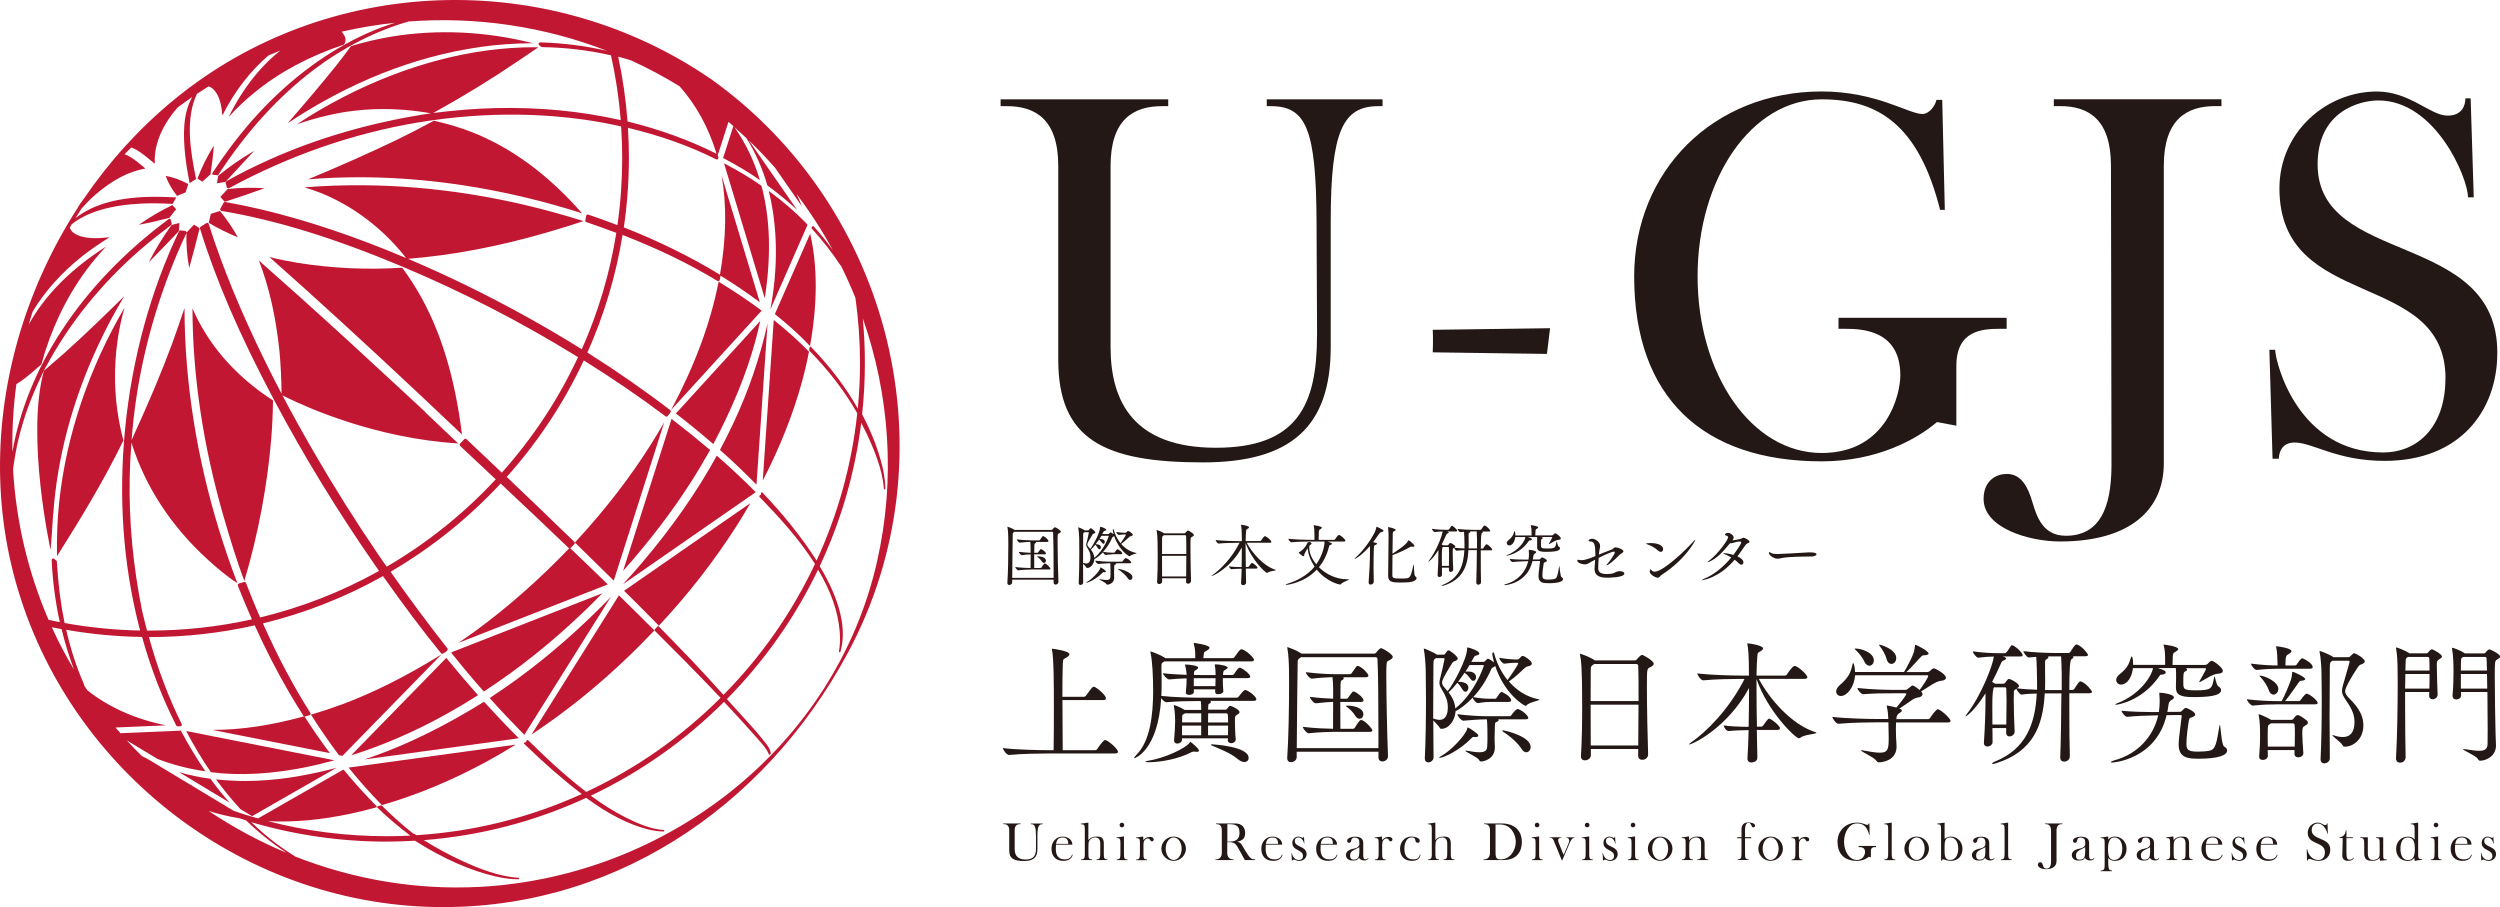 <?xml version="1.0" encoding="UTF-8"?><svg id="_レイヤー_1" xmlns="http://www.w3.org/2000/svg" viewBox="0 0 472.64 171.5"><defs><style>.cls-1{fill:#231815;}.cls-1,.cls-2{stroke-width:0px;}.cls-2{fill:#c21732;}</style></defs><path class="cls-1" d="m249,63.35l-.1-21.59c-.1-17.14-1.88-21.69-8.62-21.69h-.79v-1.29h21.89v1.29h-.79c-6.64,0-9.01,4.55-9.01,21.69v23.87c0,15.15-7.63,21.79-24.17,21.79-18.72,0-27.34-4.36-27.34-19.41V31.36c0-8.82-4.36-11.29-9.71-11.29h-1.19v-1.29h31.69v1.29h-1.19c-5.35,0-9.71,2.48-9.71,11.29v34.27c0,10.4,4.46,19.02,19.91,19.02s19.12-8.12,19.12-21.29"/><path class="cls-1" d="m292.46,66.91l-21.59-.3s.1-2.57,0-4.26l22.18-.3-.59,4.85Z"/><path class="cls-1" d="m308.95,52.25c0-19.91,14.96-34.96,35.46-34.96,10.3,0,16.44,4.26,19.02,4.26,1.39,0,2.48-1.68,2.67-2.67h1.09l.49,20.8h-.89c-4.06-16.14-11.79-20.9-22.38-20.9-13.27,0-23.47,14.96-23.47,33.48s10.2,33.38,23.47,33.38c12.38,0,14.86-11.19,14.86-14.66,0-8.52-7.13-8.82-10.5-8.82h-1.19v-2.08h31.79v2.08h-1.19c-3.47,0-8.32.3-8.32,7.03v11.29l-3.66-.69c-3.86,3.27-11.29,7.43-21.79,7.43-22.48,0-35.46-12.08-35.46-34.96"/><path class="cls-1" d="m399.19,87.61l-.1-56.26c0-8.81-4.26-11.29-9.61-11.29h-1.19v-1.29h31.69v1.29h-1.19c-5.35,0-9.71,2.48-9.71,11.29v56.26c0,8.72-6.34,14.76-19.61,14.76-5.94,0-14.46-2.58-14.46-8.02,0-3.66,2.58-4.75,4.36-4.75,2.18,0,3.57,1.48,4.56,4.36.89,2.67,1.68,7.33,6.64,7.33,7.63,0,8.62-7.63,8.62-13.67"/><path class="cls-1" d="m462.34,71.57c0-20.8-31.4-12.58-31.4-35.95,0-10.7,8.91-18.32,18.42-18.32,6.24,0,10.1,4.56,13.37,4.56,2.77,0,3.37-1.98,3.37-3.27h.99l.59,18.72h-1.09c0-3.66-6.14-18.32-16.94-18.32-3.47,0-11.49,1.98-11.49,12.08,0,19.31,34.07,12.38,33.97,35.66,0,10.8-6.93,20.4-21.29,20.4-9.11,0-13.57-3.47-17.04-3.47-2.87,0-2.97,2.67-2.97,3.07h-1.19l-.6-20.6h1.09c.1,2.58,4.36,19.41,20.4,19.41,6.64,0,11.79-4.95,11.79-13.96"/><path class="cls-1" d="m198.04,142.45c-1.4,0-4.99.05-7.24.28h-.02c-.48,0-1.17-.97-1.17-1.3,2.57.32,7.11.4,8.56.4h1.02c.05-2.2.05-5.39.05-8.34,0-3.57,0-8.93-.35-10.65-.03-.07-.03-.12-.03-.15,0-.05.03-.05.05-.05.1,0,3.27.4,3.27,1.05,0,.2-.2.37-.45.55-.7.45-.77.25-.8,1.25-.05,1.22-.08,3.59-.08,6.24h4.07c.15,0,.33-.1.4-.23,1.15-1.57,1.25-1.67,1.45-1.67.45,0,2.32,1.57,2.32,2.2,0,.17-.12.32-.52.32h-7.71c0,3.39.02,7.11.05,9.48h6.11c.17,0,.35-.1.42-.23.25-.4,1.15-1.7,1.5-1.7.45,0,2.42,1.65,2.42,2.24,0,.15-.12.3-.55.3h-12.78Z"/><path class="cls-1" d="m232.13,139.93l.02-.35h-8.68v.23c0,.48-.48.77-.9.77-.32,0-.6-.17-.6-.6v-.1c.12-1.42.2-2.52.2-3.67,0-.3-.05-1.77-.23-2.67,0-.07-.02-.1-.02-.15,0-.08.02-.1.08-.1,0,0,1.2.4,1.95.92h3.14v-.55c0-.3,0-.6-.08-1.12h-.62c-1.27,0-3.89.02-5.87.22h-.02c-.27,0-.7-.4-.97-.77-.6,9.96-5.02,11.36-5.07,11.36-.02,0-.05-.03-.05-.05,0-.1.15-.3.5-.67,2.55-2.57,3.1-7.54,3.1-12.1,0-2.45-.15-5.72-.5-7.11-.02-.1-.02-.15-.02-.2,0-.02,0-.05.05-.05.18,0,1.92.67,2.62,1.15.05.02.12.07.17.12h5.64v-.45c0-1.02-.07-1.45-.27-2.25-.02-.08-.02-.12-.02-.18t.02-.02s2.97.37,2.97.92c0,.15-.15.32-.4.47-.6.37-.65.2-.72,1.02-.02.18-.05.32-.05.48h5.49c.18,0,.35-.1.42-.23.85-1.2,1.02-1.45,1.32-1.45.05,0,.1,0,.15.02.9.32,2.2,1.62,2.2,1.97,0,.15-.12.3-.55.3h-16.4s-.12.1-.2.15c-.3.17-.35.23-.35.87v.47c.03.82.03,1.72.03,2.65,0,.77,0,1.57-.05,2.39,2.25.25,5.62.33,6.91.33h7.39c.07,0,.22-.07.32-.2.9-1.15,1.05-1.25,1.25-1.25.05,0,.1.02.12.02.77.27,1.97,1.27,1.97,1.72,0,.17-.12.32-.55.32h-8.16c.1.05.12.1.12.17,0,.15-.15.3-.32.37-.15.08-.17.02-.2.67v.45h3.29c.1,0,.22-.07.3-.18.35-.5.47-.55.57-.55.25,0,1.77.7,1.77,1.22,0,.23-.28.35-.47.48-.38.25-.4.27-.4,1.05,0,.87.05,2.69.15,3.52.05.53-.45.8-.85.8-.35,0-.65-.2-.65-.6v-.03Zm-5.92,2.2c-.07,0-.15,0-.25-.02-.1-.02-.17-.02-.25-.02-.17,0-.33.05-.47.12-2.42,1.27-5.69,1.87-8.06,1.9-.42,0-.65-.05-.65-.12,0-.05.17-.12.55-.17,2.92-.42,7.21-2.37,7.86-3.47.05-.08.05-.12.07-.12.12,0,1.67,1.3,1.67,1.65,0,.15-.17.27-.47.27m4.97-13.93v.33c0,.72.05,1.55.1,2.12.02.3-.42.57-.95.57-.33,0-.6-.12-.6-.42v-.03l.02-.47h-4.04v.5c0,.35-.47.55-.9.55-.32,0-.62-.12-.62-.42v-.08c.12-1.17.15-1.9.15-2.62-1.1.02-2.3.1-3.29.2h-.02c-.4,0-1.17-.9-1.17-1.17,1.27.15,2.99.25,4.49.3-.03-.37-.12-1.22-.3-1.8,0-.05-.02-.07-.02-.1,0-.05.02-.05.07-.05.75,0,2.42.2,2.42.6,0,.12-.12.27-.47.47-.3.15-.3.2-.32.65v.25c.57,0,1.05.02,1.37.02h2.72c0-.33-.03-1.25-.15-1.85-.02-.05-.02-.1-.02-.12,0-.05.02-.05.12-.05,1.12,0,2.32.35,2.32.6,0,.12-.12.27-.5.47-.3.15-.3.23-.35.67,0,.07-.02.17-.02.27h1.77c.08,0,.25-.08.33-.2.27-.37.5-.8.85-1.1.08-.05.15-.08.23-.08.05,0,.1.03.12.03.77.3,1.85,1.27,1.85,1.67,0,.15-.12.27-.5.27h-4.67Zm-4.09,6.64h-3.04c-.05.03-.12.08-.18.1-.42.23-.35.12-.37.8,0,.23-.02.5-.02.82h3.62v-1.72Zm0,2.32h-3.62v1.82h3.62v-1.82Zm-1.4-8.96v1.5h4.09c.03-.57.03-1.1.03-1.5h-4.12Zm2.72,6.64c0,.5-.02,1.1-.02,1.72h3.79c0-.65-.02-1.2-.05-1.47,0-.07-.1-.25-.27-.25h-3.44Zm-.02,2.32v1.82h3.77c0-.57.02-1.22.02-1.82h-3.79Zm6.89,6.89c-.37,0-.82-.17-1.35-.62-1.22-1.05-3.44-1.92-4.82-2.5-.12-.05-.18-.1-.18-.15s.08-.08.27-.08c.35.03,6.86.4,6.86,2.57,0,.42-.3.77-.8.77"/><path class="cls-1" d="m260.6,142.12h-15.45v1.02c0,.57-.57.95-1.07.95-.4,0-.72-.22-.72-.75v-.1c.25-3.64.35-9.58.35-13.95,0-1-.02-1.9-.02-2.7,0-.7-.08-2.97-.3-3.99-.03-.08-.03-.12-.03-.18s.03-.07.05-.07c.15,0,1.9.7,2.55,1.15.02.02.07.05.1.07h13.78c.12,0,.27-.1.37-.23.12-.17.62-.8.9-.8.25,0,2.2,1.12,2.2,1.65,0,.27-.32.48-.77.7-.4.2-.45.22-.45,2.72,0,3.87.17,11.9.32,15.3v.05c0,.62-.55,1-1.05,1-.4,0-.75-.25-.75-.77v-1.07Zm0-.67v-2.97c0-5.34-.05-11.51-.18-13.88,0-.17-.15-.35-.32-.35h-14.15c-.05.05-.12.1-.2.15-.42.27-.42.4-.42,1.07-.02,2-.15,10.38-.17,15.97h15.45Zm-8.36-3.09c-.67,0-2.97.05-4.79.27h-.02c-.4,0-1.12-.9-1.12-1.22,2.05.27,4.57.35,5.71.37.02-1.07.02-3.22.02-5.09-.72.03-2.1.12-3.27.27h-.02c-.4,0-1.1-.9-1.1-1.22,1.62.22,3.42.32,4.39.35v-1.97c0-.62-.05-1.4-.12-2.1-.87.03-2.39.1-3.89.28h-.03c-.4,0-1.12-.9-1.12-1.22,2.27.3,4.72.38,5.62.38h2.69c.08,0,.25-.05.33-.17.95-1.4,1-1.4,1.12-1.4.08,0,.15,0,.2.03.9.35,1.87,1.52,1.87,1.8,0,.15-.1.32-.5.32h-4.29c.1.05.12.12.12.2,0,.12-.12.27-.35.37-.27.12-.27.17-.27,3.49h1.12c.05,0,.23-.03.3-.15.25-.4.65-.9.87-1.15.05-.05.12-.07.17-.07.08,0,.12.02.15.02.7.3,1.75,1.17,1.75,1.65,0,.15-.12.3-.47.3h-3.92c0,1.75.02,3.64.02,5.09h2.35c.07,0,.27-.05.35-.17.27-.4.62-1.05,1-1.42.05-.05.15-.07.23-.07s.12.02.17.02c.82.32,1.95,1.7,1.95,1.92,0,.15-.12.3-.52.3h-6.69Zm3.97-3.05c-.35-.6-1-1.27-1.62-1.7-.1-.07-.15-.12-.15-.15s.07-.05.25-.05h.12c1.15,0,2.95.42,2.95,1.65,0,.4-.27.82-.75.82-.27,0-.55-.17-.8-.57"/><path class="cls-1" d="m281.63,132.72c-.97,0-1.32.07-2.22.2h-.02c-.32,0-.87-.67-.97-1.02-1.15,1.2-2.27,2.05-3.24,2.57,0,.07-.02.12-.02.2-.12,1.45-1.2,3.12-2.65,3.12-.15,0-.25-.05-.32-.2-.15-.32-.85-.97-1.22-1.4,0,2.37.02,4.77.05,6.99,0,.57-.52.95-1,.95-.35,0-.65-.22-.65-.77v-.07c.15-2.92.22-7.21.22-11.03,0-2.07-.02-4.02-.05-5.52,0-.7-.15-2.97-.35-3.94-.02-.07-.02-.12-.02-.15t.02-.05c.15,0,1.97.8,2.4,1.12l.05.05h1.27c.1,0,.2-.02.27-.12.12-.15.35-.52.45-.6.07-.05.15-.1.22-.1.3,0,1.75,1.17,1.75,1.55,0,.2-.22.37-.52.47-.15.05-.37.1-.6.48-1.6,2.6-1.85,3.17-1.85,3.59,0,.35.17.62.52,1.02.17.2.35.4.52.62,1.15-1.37,3.69-6.16,3.69-8.04,0-.25.05-.25.05-.25.3,0,2.27.65,2.27,1.15,0,.17-.2.32-.62.4-.27.05-.35.2-.5.47-.12.25-.25.47-.4.72h2.3c.12,0,.2-.05.3-.15.25-.3.47-.45.52-.45.25,0,1,.55,1.17.7-.15-.52-.32-1.37-.32-1.65,0-.15.08-.27.15-.27s.15.07.2.25c.48,1.75,1.32,3.52,2.52,5.01.72-.97,2.02-2.89,2.02-3.17,0-.05-.05-.1-.2-.1h-.57c-.2,0-1.17.07-1.87.17h-.02c-.25,0-.9-.7-.9-1.12,1.32.27,2.64.32,2.85.32h.57c.17,0,.25-.07.38-.2l.4-.4c.07-.05.12-.07.2-.07.35,0,1.75.95,1.75,1.45,0,.25-.33.4-.52.47-.25.08-.5.05-.87.4-.37.35-1.77,1.72-2.95,2.52,1.4,1.62,3.27,2.9,5.62,3.37.1.02.15.05.15.07,0,.18-2,.5-2.45,1.07-.05.08-.1.1-.15.1-.27,0-3.99-2.17-5.77-7.56-.05.07-.12.12-.22.2-.22.15-.38.07-.52.42-.97,2.22-2.17,3.97-3.42,5.29,1.42.23,2.22.3,3.22.3h.95c.12,0,.22-.1.3-.23.02-.02.6-1.05.92-1.05.05,0,.1,0,.12.03,1.62.8,1.67,1.45,1.67,1.55,0,.15-.12.3-.47.3h-3.57Zm-10.13-8.31l-.15.1c-.3.23-.35.25-.35,1.22-.02,2.97-.05,6.51-.05,10.11.42.15.85.25,1.2.25.42,0,1.57-.1,1.57-2.4,0-1.35-.52-2.32-1.12-3.32-.32-.55-.47-.85-.47-1.27,0-.25.05-.55.17-.97.15-.5.8-3.37.8-3.54,0-.1-.05-.17-.18-.17h-1.42Zm7.46,14.95c-.05,0-.15-.03-.23-.03h-.15c-.17,0-.23.05-.45.28-2.1,2.22-5.27,3.67-5.94,3.67-.05,0-.1-.02-.1-.05,0-.05.12-.15.37-.3,1.8-.95,4.67-3.99,4.92-5.17.02-.12,0-.23.1-.23.17,0,2,1.15,2,1.52,0,.18-.18.3-.52.3m-1.15-13.6c-.25.42-.47.82-.75,1.22.15-.02.3-.02.47-.02.32,0,1.52.05,1.52,1.07,0,.37-.2.7-.5.7-.17,0-.35-.12-.55-.38-.25-.35-.65-.85-1.12-1.15-.4.6-.82,1.17-1.22,1.7,1.75,0,1.95.75,1.95,1.12,0,.4-.25.77-.55.77-.17,0-.38-.12-.57-.42-.22-.38-.55-.92-.97-1.27-.6.75-1.17,1.37-1.65,1.77h-.03c.6.77,1.2,1.77,1.3,3.07,3.67-2.89,5.39-7.96,5.39-8.09,0-.05-.02-.1-.15-.1h-2.57Zm5.42,10.26c.08.05.1.1.1.15,0,.1-.1.2-.27.27-.45.2-.42.17-.45.95-.02.92-.05,1.45-.05,2.27,0,.42.05,1.15.05,1.67,0,2.27-2.25,2.65-2.57,2.65-.23,0-.32-.12-.45-.35-.3-.47-2.57-1.5-2.57-1.67,0-.02.05-.05.1-.05s.15.03.3.05c.95.17,1.7.27,2.27.27.97,0,1.42-.3,1.47-1,.05-.57.05-1.32.05-2.05,0-2.2-.08-3.04-.1-3.17h-.27c-1.17,0-2.99.15-4.17.25h-.02c-.4,0-1.12-.9-1.12-1.22,2.25.27,4.19.37,5.42.37h4.49c.15,0,.25-.1.32-.23.05-.08.8-1.12,1.15-1.12.05,0,.1,0,.15.02,1.02.4,1.87,1.32,1.87,1.65,0,.15-.1.27-.5.27h-5.19Zm4.42,5.57c-.57-.97-2.12-2.4-3.52-3.27-.1-.05-.12-.1-.12-.15s.05-.08.15-.08c.33,0,5.22,1.12,5.22,3.14,0,.55-.37,1-.82,1-.3,0-.62-.17-.9-.65"/><path class="cls-1" d="m309.7,142.85l.02-1.25h-8.96v1.2c0,.57-.6.95-1.12.95-.4,0-.75-.22-.75-.77v-.07c.18-2.82.23-6.22.23-9.43,0-7.31-.2-8.78-.4-9.63-.02-.1-.02-.15-.02-.18,0-.05,0-.07.02-.07.25,0,2.02.7,2.67,1.17.02.03.07.05.1.08h7.59c.15,0,.3-.1.4-.22.27-.35.77-.82.95-.82.25,0,2.22,1.12,2.22,1.67,0,.3-.32.5-.77.72-.5.25-.52.3-.52,3.72,0,3.67.12,9.58.23,12.68.02.53-.42,1.05-1.1,1.05-.4,0-.77-.22-.77-.75v-.02Zm-8.31-17.32s-.12.1-.2.15c-.42.27-.45.4-.45,1.07,0,1-.02,3.2-.02,5.79h9.06c0-2.77,0-5.22-.07-6.66,0-.17-.13-.35-.33-.35h-7.99Zm-.67,7.69c0,2.47,0,5.24.02,7.71h8.98c.03-2.5.05-5.22.05-7.71h-9.06Z"/><path class="cls-1" d="m332.14,138.03c.02,1.85.07,3.62.1,5.17.03.75-.75.95-1.12.95-.4,0-.75-.2-.75-.75v-.1c.1-1.45.17-3.3.22-5.27-1.05,0-2.94.08-3.77.18-.52,0-.95-.82-.95-1.07.92.17,3.14.27,4.72.27.05-2.45.08-5.07.08-7.34-4.12,7.59-10.73,10.68-11.33,10.68-.02,0-.02-.03-.02-.03,0-.05.15-.2.47-.42,2.72-1.87,7.06-6.11,10.03-11.95h-.85c-1.4,0-4.72.05-6.94.27h-.02c-.45,0-1.12-.97-1.12-1.3,2.57.3,6.74.4,8.19.4h1.57c0-4.04-.15-5.29-.3-5.89-.02-.08-.02-.12-.02-.17t.02-.03c.55,0,2.97.42,2.97.95,0,.18-.2.38-.52.57-.57.32-.5.27-.57,1.05-.07.67-.12,1.92-.15,3.52h5.34c.17,0,.35-.1.42-.22.22-.35,1.05-1.6,1.45-1.6.05,0,.1,0,.15.02.75.27,2.25,1.65,2.25,2.12,0,.15-.12.3-.55.3h-8.63c1.97,3.72,6.09,8.58,10.68,10.08.15.05.22.1.22.12,0,.25-2.32.32-3.02.92-.1.07-.2.12-.3.12-.65,0-5.91-5.07-8.01-11.21v1.47c0,2.3.02,4.97.08,7.54h.75c.2,0,.35-.1.47-.27.77-1.17,1-1.25,1.07-1.25.37,0,2.07,1.32,2.07,1.82,0,.15-.12.32-.5.32h-3.87Z"/><path class="cls-1" d="m358.46,136.56c0,.48-.03.95-.03,1.4,0,.47.03.92.03,1.35,0,.5.1,1.27.1,1.82,0,2.6-2.57,2.99-3.34,2.99-.23,0-.35-.1-.5-.32-.4-.62-2.89-1.72-2.89-1.92,0-.03.05-.05.1-.05.07,0,.17.02.32.05,1.37.25,2.4.42,3.17.42,1.62,0,1.65-.85,1.65-3.02,0-.9-.02-1.85-.05-2.57v-.15h-2.15c-1.4,0-5.02.05-7.26.27h-.02c-.47,0-1.17-.97-1.17-1.3,2.57.32,7.14.4,8.58.4h2c-.02-.72-.1-1.55-.27-2.3-.02-.1-.02-.15-.02-.2s0-.05.05-.05c.18,0,1.47.3,1.77.38.62-.72,1.87-2.3,1.87-2.57,0-.08-.05-.12-.23-.12h-2.4c-1.77,0-3.34,0-5.49.17h-.02c-.4,0-1.1-.82-1.1-1.17,2.8.3,5.74.35,6.64.35h2.4c.25,0,.37-.07.52-.22.72-.6.8-.6.85-.6.35,0,1.3.8,1.35.85.75-1,1.62-2.37,1.62-2.67,0-.07-.05-.12-.15-.12h-13.68c-.15,2.3-1.57,3.92-2.67,3.92-.52,0-.9-.37-.9-.85,0-.37.22-.82.7-1.22,1.4-1.2,2.07-2.22,2.37-3.84.03-.2.1-.3.15-.3.1,0,.3.55.35,1.67h9.26c.47-.72,1.5-2.72,1.77-3.49.15-.4.27-1.15.3-1.42.02-.17.02-.23.1-.23.15,0,2.47,1.17,2.47,1.65,0,.2-.3.3-.77.33-.38,0-.45.07-.67.3-.5.47-1.92,2.15-2.74,2.87h4.02c.12,0,.32-.1.42-.2.03-.03.42-.5.8-.5.15,0,2.22,1.05,2.22,1.77,0,.3-.27.55-1,.6-.85.05-2.55,1.32-3.69,2,.05.05.08.08.1.12.12.15.17.27.17.4,0,.27-.3.5-.62.58-.42.07-.85.15-1.35.5-.77.52-1.62,1.15-2.42,1.65l.07.02c.3.1.4.23.4.35,0,.2-.25.37-.52.52q-.47.25-.52,1.1h5.96c.17,0,.35-.1.42-.22.35-.55,1.17-1.65,1.45-1.65.52,0,2.42,1.7,2.42,2.2,0,.15-.12.3-.55.3h-9.73Zm-6.01-11.53c-.27-.62-1.02-1.6-1.6-2.12-.12-.12-.2-.2-.2-.25s.05-.05.17-.05c.95,0,3.44.7,3.44,2.25,0,.57-.4,1-.85,1-.32,0-.7-.23-.97-.82m4.22-.5c-.17-.67-.77-1.75-1.25-2.35-.1-.12-.15-.22-.15-.27,0-.03.02-.05.07-.05.12,0,3.17.82,3.17,2.55,0,.65-.45,1.1-.92,1.1-.35,0-.75-.27-.92-.97"/><path class="cls-1" d="m391.3,143.07c0,.55-.57.92-1.05.92-.4,0-.75-.22-.75-.8v-.05c.12-2.97.2-8.21.22-12.05h-3.15c-.32,6.26-2.32,11.03-9.18,13.2-.32.1-.52.15-.65.15-.1,0-.12-.02-.12-.07,0-.1.27-.3.6-.42,5.74-2.35,7.56-6.99,7.84-12.83-.95.02-2.02.07-2.87.2h-.02c-.27,0-.85-.75-.97-1.1l-.07.05c-.4.3-.38.17-.4.75,0,.35-.02.75-.02,1.22,0,1.72.07,4.17.17,6.04.02.7-.7.95-.95.95-.35,0-.65-.2-.65-.72v-.87h-2.6c0,.9.03,1.8.03,2.64,0,.52-.52.85-.97.85-.37,0-.67-.2-.67-.67v-.1c.2-2.87.3-5.84.3-8.43v-.85c-2.25,3.57-3.69,4.34-3.72,4.34s-.05-.02-.05-.05c0-.05.08-.17.23-.37,2.65-3.37,4.92-9.16,5.12-10.88-.82.02-1.8.08-2.97.22h-.02c-.3,0-1-.92-1-1.2,1.87.27,3.77.35,4.79.35h1.3c.08,0,.18-.07.3-.2.35-.35.52-.82.87-1.22.05-.05.13-.08.18-.08.42,0,2,1.37,2,1.87,0,.15-.1.25-.47.25h-3.29c.15.05.27.1.35.12.17.07.27.18.27.27,0,.12-.15.27-.47.37-.27.1-.32.15-.62.82-.5,1.12-1,2.2-1.55,3.22.2.12.42.25.57.35h1.57c.12,0,.27-.08.35-.2.12-.2.32-.45.47-.6.08-.05.12-.1.23-.1.4,0,1.9.9,1.9,1.32,0,.17-.2.32-.38.45,1.12.15,2.6.23,3.79.27v-1.3c0-1.37-.07-4.32-.17-4.92-.5.03-.97.08-1.4.12h-.02c-.3,0-1-.92-1-1.2,1.87.27,4.99.35,6.01.35h2.52c.07,0,.27-.07.35-.2.77-1.2.92-1.4,1.17-1.4.05,0,.1,0,.15.02.9.32,2.02,1.7,2.02,1.95,0,.12-.12.25-.52.25h-2.35c.1.05.12.1.12.17,0,.15-.25.32-.4.42q-.38.25-.38,5.77h.6c.08,0,.28-.07.35-.2.77-1.2.92-1.4,1.17-1.4.05,0,.1,0,.15.03.9.32,2.02,1.7,2.02,1.95,0,.12-.12.25-.52.25h-3.77v3.07c0,3.37.03,6.89.1,8.89v.02Zm-12-6.09c.02-1.57.05-3.09.05-4.44,0-.85-.02-1.62-.05-2.3,0-.12-.05-.3-.22-.3h-2.07q-.35.18-.35,3.52c0,1.07.02,2.27.02,3.52h2.62Zm10.46-10.11c0-.92-.05-2.07-.1-2.77h-2.47s.08.1.08.15c0,.1-.08.22-.22.3-.38.23-.42.17-.42.82v.8c0,.9.02,1.77.02,2.67,0,.43,0,.87-.02,1.32v.3h3.15v-3.59Z"/><path class="cls-1" d="m409.61,135.21c-2.02,8.44-10.13,8.96-10.33,8.96-.15,0-.22-.02-.22-.08,0-.07.3-.25.7-.35,4.44-1.2,7.39-4.59,8.26-8.51l-.5.02c-1.62.03-3.77.1-5.34.27h-.02c-.4,0-1.07-.85-1.07-1.15,1.9.2,4.62.25,5.89.25h.55l.62-.02c.12-.8.15-1.42.15-2.07,0-.47-.03-.92-.07-1.37v-.12c0-.05.02-.08.12-.08.6,0,2.64.3,2.64.88,0,.2-.17.37-.45.5q-.5.25-.57.9c-.05.48-.15.9-.22,1.35l2.45-.02c.12,0,.22-.1.32-.2.22-.23.55-.55.7-.55.25,0,1.8.75,1.8,1.25,0,.27-.33.42-.57.52-.32.12-.52.05-.62.57-.2,1.1-.47,3.27-.47,4.37s.15,1.57,2.15,1.57c.7,0,1.6-.05,2.22-.18,1.15-.25,1.32-1.4,1.87-4.67.02-.15.05-.23.08-.23.15,0,.27,3.84.82,4.12.33.17.55.45.55.75,0,.95-1.87,1.55-5.42,1.55-2.05,0-3.74-.2-3.74-2.7,0-.72.05-1.25.57-5.34v-.07c0-.1-.05-.15-.17-.15l-2.65.02Zm3.44-8.93l.22.08c.12.05.2.12.2.25,0,.1-.05.2-.25.28-.45.2-.45.4-.45,2.1,0,1.3,0,1.52,2.37,1.52,2.97,0,3.04-.3,3.42-2.32.02-.2.07-.27.1-.27.15,0,.3,1.57.75,1.85.3.17.5.42.5.7,0,1.15-2.67,1.32-5.34,1.32s-3.2-.62-3.2-1.87v-.15c.03-.65.03-1.67.03-2.17,0-.38,0-.97-.05-1.3h-3.42c1.27.37,1.52.6,1.52.82,0,.2-.25.4-.72.42-.33.03-.3,0-.45.23-3.37,4.92-8.14,5.47-8.23,5.47s-.15-.03-.15-.05c0-.05.1-.12.35-.22,4.27-1.62,6.56-5.14,6.79-6.66h-3.79c-.35,2.6-1.67,3.12-2.25,3.12-.52,0-.92-.4-.92-.87,0-.33.18-.7.6-1.05,1.4-1.12,1.77-1.8,2.17-3.14.05-.17.12-.27.17-.27,0,0,.27.1.27,1.6h6.04v-1.15c0-1.1-.07-1.77-.27-2.52-.02-.07-.02-.1-.02-.12,0-.05.02-.05.05-.05.12,0,2.72.33,2.72.85,0,.15-.15.27-.38.43-.55.35-.57.22-.65.92-.02.32-.05,1.07-.05,1.65h6.19c.12,0,.35-.1.45-.2.35-.4.57-.57.77-.57.45,0,2.1,1.32,2.1,1.87,0,.3-.27.55-.97.57-.95.05-2.25,1-3.27,1.52-.05.02-.12.05-.17.05-.03,0-.05,0-.05-.05,0-.03.03-.08.07-.15.12-.17,1.22-2.17,1.22-2.27s-.07-.15-.17-.15h-3.84Z"/><path class="cls-1" d="m430.25,133.17c-1.25,0-2.3.02-4.32.23h-.03c-.4,0-1.12-.92-1.12-1.2,2.32.27,4.24.35,5.54.35h1.05c.62-1.15,1.37-2.95,1.72-3.97.17-.5.2-.87.25-1.3.03-.2,0-.27.08-.27.27,0,2.4,1,2.4,1.37,0,.15-.22.28-.72.32-.38.03-.38.15-.57.4-.52.7-1.55,2.27-2.52,3.44h2.62c.08,0,.25-.08.32-.2.15-.23.87-1.2,1.12-1.2.05,0,.1.03.15.03.87.32,1.95,1.37,1.95,1.72,0,.15-.12.27-.52.27h-7.39Zm.45-6.74c-1.2,0-2.15.03-4.07.23h-.02c-.4,0-1.05-.92-1.05-1.2,2.1.27,3.79.35,5.02.35v-.35c-.02-.92-.05-2.3-.25-3.07-.03-.08-.05-.12-.05-.17,0-.03.02-.03.05-.03.6,0,2.89.4,2.89.9,0,.17-.2.38-.52.55-.5.27-.62.35-.62,2.17h1.82c.08,0,.25-.07.32-.2.12-.2.75-1.15,1.02-1.15.07,0,.12.03.17.03.62.27,1.82,1.02,1.82,1.62,0,.15-.1.32-.5.32h-6.04Zm3.09,16.07v-.7h-5.07c0,.35.03.72.03,1.1,0,.4-.37.77-.97.77-.35,0-.67-.17-.67-.62v-.07c.15-1.85.17-2.89.17-3.84,0-1.67-.05-2.89-.25-3.87-.03-.07-.03-.12-.03-.15,0-.05,0-.08.05-.08.3,0,2.02.85,2.27,1.02l.03.03h3.89c.12,0,.27-.08.35-.2.05-.08.45-.7.77-.7.55,0,1.82,1.1,1.82,1.1.1.12.15.23.15.33,0,.27-.32.45-.57.6-.4.23-.5.3-.5,1.47,0,.95.1,2.2.2,3.64.05.55-.5.85-.95.85-.37,0-.72-.2-.72-.65v-.03Zm-4.89-12.08c-.2-.67-.9-1.75-1.5-2.37-.15-.15-.22-.25-.22-.3,0-.02.03-.02.08-.02.72,0,3.47,1.05,3.47,2.54,0,.6-.45,1.05-.9,1.05-.35,0-.72-.25-.92-.9m.4,6.34c-.05.02-.08.07-.12.1-.4.27-.4.12-.45.97-.02.48-.02.95-.02,1.4,0,.65,0,1.27.02,1.92h5.09c.03-.87.03-1.6.03-2.25s0-1.25-.05-1.85c0-.07-.05-.3-.35-.3h-4.14Zm11.63-11.83l-.1.08c-.3.23-.37.25-.37,1.22-.02,2.77-.05,5.94-.05,9.18,0,2.67.03,5.39.05,7.96,0,.57-.55.95-1.05.95-.37,0-.7-.23-.7-.78v-.07c.15-2.92.22-7.09.22-10.81,0-2.05-.03-3.94-.05-5.44,0-.7-.12-2.95-.35-3.92-.02-.08-.02-.12-.02-.15,0-.05,0-.08.05-.08.17,0,1.9.7,2.5,1.1.02.02.07.05.1.08h2.77c.12,0,.25-.02.37-.15.6-.6.62-.6.75-.6.4,0,2.02,1.07,2.02,1.52,0,.27-.3.47-.7.6-.2.08-.35.12-.65.57-2.35,3.59-2.37,4.34-2.37,4.49,0,.42.22.77.7,1.25,1.07,1.12,2.75,2.75,2.75,5.19,0,2.8-2.07,4.04-3.47,4.04-.23,0-.35-.05-.45-.25-.27-.55-1.95-1.72-1.95-1.92t.05-.02s.1,0,.22.05c.6.2,1.17.32,1.7.32,2.02,0,2.22-1.87,2.22-2.87,0-1.7-.82-2.9-1.65-4.14-.47-.72-.72-1.12-.72-1.72,0-.3.08-.65.2-1.1,1.17-4.02,1.25-4.37,1.25-4.39,0-.12-.1-.2-.25-.2h-3.02Z"/><path class="cls-1" d="m454.7,130.84v2.47c0,3.89.05,7.94.1,9.91,0,.05-.1.97-1.07.97-.4,0-.75-.25-.75-.8v-.08c.22-3.77.32-9.38.32-14,0-1.25-.03-2.45-.03-3.49,0-.33-.07-2.2-.27-3.15-.02-.07-.02-.15-.02-.17,0-.08.02-.1.07-.1.15,0,1.77.62,2.32,1.02.02.02.07.05.12.1h3.24c.12,0,.27-.08.35-.2.12-.2.5-.57.67-.57.25,0,1.92.95,1.92,1.37,0,.23-.3.38-.52.52-.42.27-.45.45-.45,1.02v.35c0,1.35.1,4.32.15,5.24.02.52-.43.95-.95.95-.35,0-.65-.2-.65-.67v-.05c0-.18.02-.4.02-.65h-4.59Zm.05-3.42c-.02.82-.05,1.77-.05,2.77h4.59c.03-.8.03-1.8.03-2.77h-4.57Zm.5-3.22c-.4.2-.42.25-.45.9-.03.45-.03,1.02-.05,1.67h4.57c0-.92-.03-1.77-.05-2.3,0-.08-.05-.27-.28-.27h-3.74Zm10.01,6.64c0,.2.03.38.03.55.02.62-.55.85-.92.85s-.7-.23-.7-.7v-.1c.15-1.65.18-3.24.18-4.37,0-1.25-.02-3.12-.27-4.34-.02-.08-.02-.15-.02-.17,0-.08.02-.1.05-.1.22,0,1.75.6,2.25.97.02.02.07.05.12.1h3.62c.12,0,.27-.08.35-.2.12-.2.5-.57.67-.57.22,0,2.05.9,2.05,1.37,0,.23-.3.38-.52.52-.5.3-.5.32-.5,3.27,0,3.37.1,8.63.15,10.71,0,.4.08,1.97.08,2.32,0,2-1.87,2.87-2.99,2.87-.25,0-.32-.15-.47-.38-.4-.6-2.79-1.6-2.79-1.8,0-.02.05-.02.12-.02s.17,0,.3.02c1.12.18,2,.3,2.67.3,1.05,0,1.55-.32,1.57-1.32.02-.52.02-1.52.02-2.75,0-2-.02-4.64-.05-7.04h-4.97Zm.45-6.64c-.4.2-.42.2-.45.9,0,.27-.02.9-.02,1.67h4.94c-.03-1.12-.05-1.97-.08-2.3,0-.08-.05-.27-.27-.27h-4.12Zm-.47,3.22v2.77h4.99c-.02-1-.02-1.95-.05-2.77h-4.94Z"/><path class="cls-1" d="m199.19,109.59h-7.83v.52c0,.29-.29.48-.54.48-.2,0-.37-.11-.37-.38v-.05c.13-1.85.18-4.86.18-7.07,0-.51-.01-.96-.01-1.37,0-.35-.04-1.51-.15-2.02-.01-.04-.01-.06-.01-.09s.01-.04.02-.04c.08,0,.96.35,1.29.58.01.01.04.03.05.04h6.98c.06,0,.14-.05.19-.11.06-.09.32-.4.46-.4.13,0,1.11.57,1.11.83,0,.14-.16.24-.39.35-.2.1-.23.11-.23,1.38,0,1.96.09,6.03.16,7.75v.02c0,.32-.28.51-.53.51-.2,0-.38-.13-.38-.39v-.54Zm0-.34v-1.5c0-2.71-.03-5.83-.09-7.03,0-.09-.08-.18-.16-.18h-7.17s-.06.05-.1.08c-.21.14-.21.2-.21.54-.01,1.01-.08,5.26-.09,8.09h7.83Zm-4.24-1.57c-.34,0-1.51.02-2.43.14h-.01c-.2,0-.57-.46-.57-.62,1.04.14,2.31.18,2.9.19.01-.54.01-1.63.01-2.58-.37.01-1.06.06-1.66.14h-.01c-.2,0-.56-.45-.56-.62.82.11,1.73.16,2.22.18v-1c0-.32-.02-.71-.06-1.06-.44.01-1.21.05-1.97.14h-.01c-.2,0-.57-.45-.57-.62,1.15.15,2.39.19,2.85.19h1.37s.13-.03.16-.09c.48-.71.51-.71.57-.71.04,0,.08,0,.1.01.46.18.95.77.95.91,0,.08-.05.17-.25.17h-2.18c.05.02.06.06.06.1,0,.06-.06.14-.18.19-.14.06-.14.09-.14,1.77h.57s.11-.01.15-.08c.13-.2.33-.46.44-.58.02-.03.06-.04.09-.04.04,0,.06.01.07.01.36.15.89.59.89.83,0,.08-.06.15-.24.15h-1.99c0,.88.01,1.85.01,2.58h1.19s.14-.03.18-.09c.14-.2.32-.53.51-.72.02-.02.08-.04.11-.04s.06.01.09.01c.42.16.99.86.99.97,0,.08-.06.15-.27.15h-3.39Zm2.01-1.54c-.18-.3-.51-.64-.82-.86-.05-.04-.08-.06-.08-.08s.04-.03.13-.03h.06c.58,0,1.49.22,1.49.83,0,.2-.14.42-.38.42-.14,0-.28-.09-.4-.29"/><path class="cls-1" d="m210.17,104.82c-.49,0-.67.04-1.13.1h-.01c-.16,0-.44-.34-.49-.52-.58.61-1.15,1.04-1.64,1.3,0,.04-.01.06-.01.1-.06.73-.61,1.58-1.34,1.58-.08,0-.13-.03-.17-.1-.08-.16-.43-.49-.62-.71,0,1.2.01,2.42.02,3.54,0,.29-.26.48-.51.48-.18,0-.33-.11-.33-.39v-.04c.08-1.48.11-3.65.11-5.59,0-1.05-.01-2.04-.02-2.79,0-.35-.08-1.51-.18-2-.01-.04-.01-.06-.01-.08t.01-.02c.08,0,1,.4,1.21.57l.02.02h.64c.05,0,.1-.01.14-.06.06-.08.18-.27.23-.3.04-.02.08-.05.11-.05.15,0,.88.59.88.78,0,.1-.11.19-.27.24-.08.02-.19.05-.3.24-.81,1.32-.94,1.61-.94,1.82,0,.18.09.32.27.52.09.1.18.2.27.32.58-.69,1.87-3.12,1.87-4.07,0-.13.02-.13.02-.13.15,0,1.15.33,1.15.58,0,.09-.1.16-.32.2-.14.03-.18.1-.25.24-.06.13-.13.24-.2.37h1.16c.06,0,.1-.02.15-.08.13-.15.24-.23.27-.23.13,0,.51.28.59.35-.08-.27-.17-.7-.17-.84,0-.08.04-.14.08-.14.04,0,.08.04.1.13.24.89.67,1.78,1.28,2.54.37-.49,1.02-1.47,1.02-1.61,0-.03-.02-.05-.1-.05h-.29c-.1,0-.59.04-.95.09h-.01c-.13,0-.46-.35-.46-.57.67.14,1.34.16,1.44.16h.29c.09,0,.13-.04.19-.1l.2-.2s.06-.04.1-.04c.18,0,.89.48.89.73,0,.13-.16.2-.27.24-.13.04-.25.02-.44.2-.19.18-.9.87-1.49,1.28.71.82,1.66,1.47,2.85,1.71.05.01.08.03.08.04,0,.09-1.01.25-1.24.54-.02.04-.05.05-.08.05-.14,0-2.02-1.1-2.92-3.83-.02.04-.06.06-.11.1-.11.08-.19.04-.27.21-.49,1.13-1.1,2.01-1.73,2.68.72.11,1.13.15,1.63.15h.48c.06,0,.11-.05.15-.11.01-.01.3-.53.47-.53.03,0,.05,0,.06.01.82.4.85.73.85.78,0,.08-.06.15-.24.15h-1.81Zm-5.13-4.21l-.08.05c-.15.11-.18.13-.18.62-.01,1.51-.02,3.3-.02,5.12.21.08.43.13.61.13.21,0,.8-.05.8-1.21,0-.68-.26-1.18-.57-1.68-.16-.28-.24-.43-.24-.65,0-.13.02-.28.09-.49.08-.25.4-1.71.4-1.8,0-.05-.02-.09-.09-.09h-.72Zm3.78,7.57s-.08-.01-.11-.01h-.08c-.09,0-.11.03-.23.14-1.06,1.12-2.67,1.86-3.01,1.86-.02,0-.05-.01-.05-.02,0-.02.06-.08.19-.15.91-.48,2.36-2.02,2.49-2.62.01-.06,0-.11.05-.11.09,0,1.01.58,1.01.77,0,.09-.09.15-.27.15m-.58-6.89c-.13.21-.24.42-.38.62.08-.01.15-.01.24-.01.16,0,.77.03.77.54,0,.19-.1.35-.25.35-.09,0-.18-.06-.28-.19-.13-.18-.33-.43-.57-.58-.2.3-.42.59-.62.86.88,0,.99.38.99.57,0,.2-.13.39-.28.39-.09,0-.19-.06-.29-.21-.11-.19-.28-.47-.49-.65-.3.38-.6.7-.83.9h-.01c.3.39.61.9.66,1.56,1.86-1.47,2.73-4.04,2.73-4.1,0-.03-.01-.05-.08-.05h-1.3Zm2.74,5.2s.05.05.05.08c0,.05-.05.1-.14.14-.23.1-.21.09-.23.48-.01.47-.03.73-.03,1.15,0,.21.03.58.03.85,0,1.15-1.14,1.34-1.3,1.34-.11,0-.16-.06-.23-.18-.15-.24-1.3-.76-1.3-.85,0-.01.02-.02.05-.02s.08.01.15.02c.48.09.86.14,1.15.14.49,0,.72-.15.75-.51.03-.29.03-.67.03-1.04,0-1.11-.04-1.54-.05-1.61h-.14c-.59,0-1.52.08-2.11.13h-.01c-.2,0-.57-.45-.57-.62,1.14.14,2.12.19,2.74.19h2.28c.07,0,.13-.05.16-.11.03-.04.4-.57.58-.57.03,0,.05,0,.08.01.52.2.95.67.95.83,0,.08-.05.14-.25.14h-2.63Zm2.24,2.82c-.29-.49-1.08-1.21-1.78-1.66-.05-.03-.06-.05-.06-.08s.02-.04.08-.04c.16,0,2.64.57,2.64,1.59,0,.28-.19.51-.42.51-.15,0-.32-.09-.45-.33"/><path class="cls-1" d="m224.24,109.96v-.63s-4.53,0-4.53,0v.61c0,.29-.3.48-.57.48-.2,0-.38-.11-.38-.39v-.04c.09-1.43.11-3.15.11-4.78,0-3.7-.1-4.45-.2-4.88-.01-.05-.01-.08-.01-.09,0-.02,0-.04.01-.04.13,0,1.02.35,1.35.59.01.01.04.02.05.04h3.84c.08,0,.15-.05.2-.11.14-.18.39-.42.48-.42.13,0,1.12.57,1.12.85,0,.15-.16.25-.39.37-.25.13-.26.15-.26,1.88,0,1.86.06,4.86.11,6.42.01.27-.22.53-.56.53-.2,0-.39-.11-.39-.38h0Zm-4.21-8.77s-.06.05-.1.08c-.21.14-.23.2-.23.54,0,.51-.01,1.62-.01,2.93h4.59c0-1.4,0-2.64-.04-3.38,0-.09-.06-.18-.16-.18h-4.05Zm-.34,3.89c0,1.25,0,2.66.01,3.91h4.55c.01-1.26.03-2.64.03-3.91h-4.59Z"/><path class="cls-1" d="m235.53,107.52c.01.94.04,1.83.05,2.62.01.38-.38.48-.57.48-.2,0-.38-.1-.38-.38v-.05c.05-.73.09-1.67.11-2.67-.53,0-1.49.04-1.91.09-.27,0-.48-.42-.48-.54.47.09,1.59.14,2.39.14.03-1.24.04-2.57.04-3.72-2.09,3.85-5.44,5.41-5.74,5.41-.01,0-.01-.01-.01-.01,0-.03.08-.1.24-.21,1.38-.95,3.58-3.1,5.08-6.06h-.43c-.71,0-2.39.03-3.51.14h-.01c-.23,0-.57-.49-.57-.66,1.3.15,3.41.2,4.15.2h.8c0-2.05-.08-2.68-.15-2.99-.01-.04-.01-.06-.01-.09t.01-.01c.28,0,1.51.21,1.51.48,0,.09-.1.19-.27.29-.29.16-.25.14-.29.53-.04.34-.06.97-.08,1.78h2.71c.09,0,.18-.05.21-.11.11-.18.53-.81.73-.81.03,0,.05,0,.08.01.38.14,1.14.83,1.14,1.08,0,.08-.06.15-.28.15h-4.38c1,1.88,3.09,4.35,5.41,5.11.08.03.11.05.11.06,0,.12-1.18.16-1.53.47-.05.04-.1.06-.15.06-.33,0-3-2.57-4.06-5.68v.74c0,1.16.01,2.52.04,3.82h.38c.1,0,.18-.05.24-.14.39-.6.51-.63.54-.63.19,0,1.05.67,1.05.92,0,.07-.06.16-.25.16h-1.96Z"/><path class="cls-1" d="m250.99,102.39c.76.24.83.35.83.42,0,.08-.09.15-.25.2-.21.08-.23.02-.32.37-.39,1.54-1.05,2.82-1.9,3.86,1.33,1.32,3.26,2.27,5.29,2.27h.21c.11,0,.17.01.17.04,0,.11-1.08.48-1.42.78-.1.09-.11.18-.27.18-.14,0-2.53-.52-4.39-2.82-2.4,2.57-5.74,2.9-5.78,2.9-.08,0-.1-.01-.1-.04,0-.04.15-.13.32-.18,1.78-.56,3.72-1.51,5.15-3.25-.75-1.1-1.19-2.28-1.3-3.3l-.03-.19c-.04.06-.06.11-.09.16-.14.3-.47.85-.51.97-.04.15,0,.4-.16.4-.19,0-.9-.57-.9-.68,0-.03.02-.05.09-.09.65-.34,1.3-1.11,1.49-1.62.08-.22.2-.3.38-.3.23,0,.46.14.46.29,0,.08-.06.15-.22.23-.02.01-.06.02-.09.05-.11.14-.13.28-.13.39v.08c0,1.05.51,2.19,1.33,3.17,1.14-1.61,1.56-3.34,1.56-4.3h-2.74c-.71,0-2.39.03-3.51.14h-.01c-.23,0-.58-.49-.58-.66,1.3.15,3.43.2,4.16.2h.78v-.91c0-.62-.04-1.33-.14-1.76-.01-.04-.01-.06-.01-.09t.01-.01s1.53.18,1.53.47c0,.09-.08.16-.2.25-.29.19-.33.06-.37.66-.01.2-.03,1-.03,1.39h2.9c.09,0,.18-.05.21-.11.11-.18.53-.81.73-.81.03,0,.05,0,.08.01.38.14,1.14.83,1.14,1.08,0,.07-.06.15-.28.15h-3.1Z"/><path class="cls-1" d="m259,103.22c-1.58,1.82-2.76,2.45-2.88,2.45-.01,0-.03-.01-.03-.02,0-.04.06-.11.15-.19,1.16-1.02,2.74-2.98,3.68-4.86.14-.28.24-.67.29-.92.01-.06,0-.1.04-.1.1,0,1.15.54,1.21.61.06.06.1.11.1.16,0,.1-.13.2-.43.27-.2.04-.24.06-.4.3-.37.54-.75,1.08-1.14,1.58.48.1.75.15.75.28,0,.08-.1.15-.28.23-.28.13-.3.13-.32.53-.04,1.04-.06,2.35-.06,3.72,0,.92.01,1.86.04,2.73,0,.27-.28.53-.58.53-.21,0-.39-.11-.39-.42v-.08c.15-1.78.25-4.05.25-5.64v-1.16Zm4.22,5.35c.01.67.03.81,1.56.81.45,0,.97-.01,1.28-.06.66-.09.85-1.11,1.15-2.49.03-.1.04-.14.05-.14.1,0,.04,2.11.28,2.25.18.1.27.23.27.37,0,.33-.54.71-1.62.78-.34.03-1.01.04-1.58.04-1.37,0-2.17-.1-2.17-1.27v-.09c.02-1.48.06-6.17.08-7.3,0-.44-.02-1.16-.09-1.67,0-.05-.01-.08-.01-.1,0-.02.01-.04.05-.04.2,0,1.39.28,1.39.52,0,.08-.09.16-.27.25-.18.08-.25.05-.28.47-.02.29-.04,2.02-.05,3.78.81-.51,2.79-1.83,2.96-2.47.01-.05.02-.06.05-.06.18,0,1.14.82,1.14,1.04,0,.1-.09.18-.29.18-.05,0-.11,0-.18-.01-.06-.01-.11-.01-.15-.01-.05,0-.09,0-.15.04-.8.47-2.34,1.2-3.38,1.57-.01,1.62-.03,3.2-.03,3.62"/><path class="cls-1" d="m280.01,110.07c0,.28-.29.47-.53.47-.2,0-.38-.11-.38-.4v-.02c.06-1.51.1-4.16.11-6.11h-1.59c-.16,3.17-1.18,5.59-4.65,6.69-.17.05-.27.08-.33.08-.05,0-.06-.01-.06-.04,0-.05.14-.15.3-.22,2.91-1.19,3.83-3.54,3.97-6.5-.48.01-1.02.04-1.45.1h-.01c-.14,0-.43-.38-.49-.56l-.04.03c-.2.15-.19.09-.2.38,0,.18-.01.38-.01.62,0,.87.04,2.11.09,3.06.01.35-.36.48-.48.48-.18,0-.33-.1-.33-.37h0v-.44h-1.32c0,.45.01.91.01,1.34,0,.27-.27.43-.49.43-.19,0-.34-.1-.34-.34v-.05c.1-1.45.15-2.96.15-4.27v-.43c-1.14,1.81-1.87,2.2-1.88,2.2s-.02-.01-.02-.02c0-.02.04-.09.11-.19,1.34-1.71,2.49-4.64,2.59-5.51-.42.01-.91.04-1.51.11h-.01c-.15,0-.51-.47-.51-.61.95.14,1.91.18,2.43.18h.66s.09-.04.15-.1c.18-.18.26-.42.44-.62.03-.02.06-.04.09-.04.22,0,1.01.7,1.01.95,0,.08-.05.13-.24.13h-1.67c.08.02.14.05.18.06.09.04.14.09.14.14,0,.06-.08.14-.24.19-.14.05-.17.08-.32.42-.25.57-.51,1.11-.78,1.63.1.06.21.13.29.18h.8c.06,0,.14-.04.18-.1.06-.1.17-.23.24-.3.04-.02.06-.05.11-.05.2,0,.96.46.96.67,0,.09-.1.17-.19.23.57.08,1.32.11,1.92.14v-.66c0-.7-.04-2.19-.09-2.49-.25.01-.49.04-.71.06h-.01c-.15,0-.51-.47-.51-.61.95.14,2.53.18,3.05.18h1.28s.14-.04.18-.1c.39-.61.47-.71.6-.71.02,0,.05,0,.07.01.46.16,1.02.86,1.02.99,0,.06-.06.13-.27.13h-1.19s.06.05.06.09c0,.08-.13.16-.2.22q-.19.13-.19,2.92h.3s.14-.04.18-.1c.39-.61.47-.71.59-.71.03,0,.05,0,.08.01.45.16,1.02.86,1.02.99,0,.06-.06.13-.27.13h-1.91v1.55c0,1.71.01,3.49.05,4.5h0Zm-6.08-3.09c.01-.8.02-1.57.02-2.25,0-.43-.01-.82-.02-1.16,0-.06-.03-.15-.11-.15h-1.05q-.18.09-.18,1.78c0,.54.01,1.15.01,1.78h1.33Zm5.3-5.12c0-.47-.03-1.05-.05-1.4h-1.25s.04.05.04.08c0,.05-.04.11-.11.15-.19.11-.21.09-.21.42v.4c0,.45.01.9.01,1.35,0,.21,0,.44-.01.67v.15h1.59v-1.82Z"/><path class="cls-1" d="m289.72,106.09c-1.02,4.28-5.13,4.54-5.23,4.54-.08,0-.11-.01-.11-.04,0-.04.15-.13.35-.18,2.25-.61,3.74-2.33,4.19-4.31h-.25c-.82.03-1.91.06-2.71.15h-.01c-.2,0-.54-.43-.54-.58.96.1,2.34.13,2.98.13h.59c.06-.42.08-.73.08-1.06,0-.24-.01-.47-.04-.69v-.06s.01-.04.06-.04c.3,0,1.34.15,1.34.44,0,.1-.09.19-.23.25q-.25.13-.29.45c-.02.24-.08.46-.11.68h1.24c.06-.01.11-.06.16-.12.11-.11.28-.28.35-.28.13,0,.91.38.91.63,0,.14-.16.22-.29.27-.17.06-.27.03-.32.29-.1.56-.24,1.66-.24,2.21s.08.8,1.09.8c.35,0,.81-.03,1.12-.09.58-.13.67-.71.95-2.36.01-.08.02-.11.04-.11.08,0,.14,1.95.42,2.09.16.09.28.23.28.38,0,.48-.95.78-2.74.78-1.04,0-1.9-.1-1.9-1.36,0-.37.03-.63.29-2.71v-.04c0-.05-.02-.08-.09-.08h-1.34Zm1.75-4.53l.11.04c.06.03.1.06.1.13,0,.05-.03.1-.13.14-.23.1-.23.2-.23,1.06,0,.66,0,.77,1.2.77,1.51,0,1.54-.15,1.73-1.18.01-.1.04-.14.05-.14.08,0,.15.8.38.93.15.09.25.22.25.35,0,.58-1.35.67-2.71.67s-1.62-.32-1.62-.95v-.08c.01-.33.01-.85.01-1.1,0-.19,0-.49-.03-.66h-1.73c.64.19.77.3.77.42,0,.1-.13.2-.37.21-.17.01-.15,0-.23.11-1.71,2.49-4.12,2.77-4.17,2.77s-.08-.01-.08-.02c0-.03.05-.06.18-.11,2.16-.82,3.33-2.6,3.44-3.38h-1.92c-.18,1.32-.85,1.58-1.14,1.58-.27,0-.47-.2-.47-.44,0-.16.09-.35.3-.53.71-.57.9-.91,1.1-1.59.03-.09.06-.14.09-.14,0,0,.14.05.14.81h3.06v-.58c0-.56-.04-.9-.14-1.28-.01-.04-.01-.05-.01-.06,0-.03.01-.03.03-.03.06,0,1.38.16,1.38.43,0,.08-.08.14-.19.21-.28.18-.29.11-.33.47-.01.16-.03.54-.03.83h3.14c.06,0,.18-.05.23-.1.18-.2.29-.29.39-.29.23,0,1.06.67,1.06.95,0,.15-.14.28-.49.29-.48.03-1.14.51-1.66.77-.02.01-.06.03-.09.03-.01,0-.03,0-.03-.03,0-.01.01-.04.04-.08.06-.09.62-1.1.62-1.15s-.04-.08-.09-.08h-1.95Z"/><path class="cls-1" d="m300.69,106.3c-.48.28-.73.4-1.06.4-.37,0-1.42-.21-1.42-.73,0-.11.08-.15.18-.15.08,0,.16.03.25.05.07.02.19.04.33.04.67,0,1.61-.34,2.64-.77v-.53c0-1.54-.21-2.19-.81-2.23-.34-.01-.47-.1-.47-.19s.26-.34.68-.34c.52,0,1.5.58,1.5,1.34,0,.33-.13.71-.18,1.15-.01.16-.04.33-.05.51.8-.33,1.59-.65,2.2-.86.62-.21.57-.51.96-.51s1.48.39,1.48.75c0,.27-.54.45-.78.71-.89.94-2.14,1.95-2.38,1.95-.03,0-.04-.01-.04-.04,0-.04.04-.1.11-.18.47-.52,1.46-1.88,1.46-2.24,0-.11-.08-.15-.19-.15-.19,0-1.23.36-2.86,1.19-.05.75-.09,1.47-.09,1.88,0,.54.08,1.18,1.68,1.18.25,0,.49-.02.75-.05.6-.06.9-.42,1.4-.48.06-.01.13-.01.19-.01.05,0,.92,0,.92.44,0,.79-3.07.79-3.24.79-.85,0-2.39-.08-2.39-1.66,0-.08,0-.15.01-.23.05-.61.09-1.09.1-1.52l-.91.49Z"/><path class="cls-1" d="m313.47,104.1c-.66-.62-1.33-.92-2.12-1.23-.11-.04-.16-.08-.16-.1,0-.04.34-.1.85-.1,1.68,0,2.38.58,2.38,1.13,0,.14-.05.53-.46.53-.14,0-.3-.06-.48-.23m7.02-2.04c0,.25-1.95,3.79-6.34,6.61-.34.21-.4.55-.76.55-.38,0-1.51-.58-1.51-1.19,0-.04.03-.39.14-.39.05,0,.1.06.19.16.15.18.35.28.62.28,1.56,0,5.98-4.17,7.38-5.8.15-.18.23-.24.25-.24h.01Z"/><path class="cls-1" d="m321.81,109.72c-.05,0-.08-.01-.08-.03,0-.05.14-.14.39-.24,1.96-.81,3.76-2.31,5.18-4.05-.4-.24-.82-.46-1.21-.62-.2-.08-.3-.14-.3-.16s.05-.04.15-.04c.2,0,.91.06,1.76.33.59-.76,1.49-2.1,1.49-2.34,0-.13-.1-.19-.33-.19-.27,0-.68.09-1.29.28-.13.04-.23.06-.32.06-.05,0-.11-.01-.17-.03-1.42,1.73-2.5,2.87-3.93,3.51-.15.06-.25.1-.3.1-.02,0-.04,0-.04-.01,0-.04.08-.11.23-.23,1.86-1.39,3.67-4.07,3.67-4.45,0-.2-.18-.33-.44-.39-.11-.02-.16-.08-.16-.14,0-.05.13-.34.52-.34.52,0,1.13.48,1.13.87,0,.19-.1.37-.24.54.03,0,1.47-.16,1.75-.35.14-.09.24-.15.34-.15.14,0,1.14.43,1.14.76,0,.13-.13.24-.37.32-.23.06-.42.34-.68.73-.4.61-.81,1.18-1.23,1.72.46.21,1.13.62,1.13,1.14,0,.25-.15.44-.38.44-.15,0-.33-.09-.51-.28-.21-.23-.47-.44-.76-.66-2.96,3.5-6.12,3.88-6.13,3.88"/><path class="cls-1" d="m342.49,105.2c-1.05.04-4.21-.01-5.73.32-.28.06-.49.11-.72.11-.65,0-1.62-.63-1.62-1.11,0-.1.02-.14.09-.14.08,0,.21.09.35.18.25.15.82.18,1.21.18.2,0,4.07-.18,5.73-.3.13-.01.28-.01.44-.01.29,0,1.18.01,1.18.37,0,.23-.48.4-.94.42"/><path class="cls-1" d="m195.86,160.29v-2.23c-.02-1.77-.21-2.24-.9-2.24h-.08v-.13h2.26v.13h-.08c-.69,0-.93.47-.93,2.24v2.47c0,1.57-.79,2.25-2.5,2.25-1.94,0-2.83-.45-2.83-2.01v-3.79c0-.91-.45-1.17-1.01-1.17h-.12v-.13h3.28v.13h-.12c-.55,0-1,.26-1,1.17v3.55c0,1.07.46,1.97,2.06,1.97s1.98-.84,1.98-2.2"/><path class="cls-1" d="m202.74,159.69h-3.1c-.02.24-.03.5-.03.77,0,1.18.42,2.01,1.66,2.01.89,0,1.21-.38,1.42-.89h.11c-.14.65-.67,1.17-1.77,1.17-1.49,0-2.24-.95-2.24-2.3,0-1.24.83-2.29,2.11-2.29.72,0,1.84.41,1.84,1.54m-1.84-1.37c-.82,0-1.14.48-1.24,1.21h2.3c0-.82-.33-1.21-1.06-1.21"/><path class="cls-1" d="m205.09,161.24v-4.43c0-.85-.08-.97-.76-.99v-.1c.26-.02,1.34-.19,1.34-.19h.09v3.31c.29-.4.76-.68,1.56-.68s1.36.15,1.36,1.33v1.75c0,.95.02,1.23.68,1.23v.13h-2.05v-.13c.66,0,.7-.33.7-1.23v-1.75c0-.87-.39-1.17-1.01-1.17-.47,0-.86.3-1.06.6-.14.23-.17.57-.17,1.08v1.24c0,.95.02,1.23.68,1.23v.13h-2.05v-.13c.66,0,.7-.33.7-1.23"/><path class="cls-1" d="m211.82,161.24v-1.82c0-.85-.06-.97-.74-.99v-.1c.26-.02,1.31-.19,1.31-.19h.1v3.11c0,.95.01,1.23.67,1.23v.13h-2.02v-.13c.66,0,.68-.33.68-1.23m-.15-5.27c0-.25.18-.44.43-.44s.44.19.44.44-.19.43-.44.43-.43-.18-.43-.43"/><path class="cls-1" d="m216.12,158.16l.05.68c.26-.34.61-.62,1.26-.62.44,0,.69.24.69.48,0,.17-.12.37-.33.37-.39,0-.28-.56-.82-.56-.21,0-.48.16-.65.46-.12.2-.14.51-.14.79v1.5c0,.95.02,1.23.68,1.23v.13h-2.05v-.13c.66,0,.7-.33.7-1.23v-1.78c0-.9-.03-1.01-.75-1.04v-.1c.64-.07,1.3-.19,1.3-.19l.07.03Z"/><path class="cls-1" d="m219.56,160.45c0-1.24,1.04-2.29,2.32-2.29s2.33,1.05,2.33,2.29-1.06,2.3-2.33,2.3-2.32-1.06-2.32-2.3m.82,0c0,1.18.67,2.13,1.51,2.13s1.51-.95,1.51-2.13-.66-2.13-1.51-2.13-1.51.95-1.51,2.13"/><path class="cls-1" d="m232.02,159.21v2.03c0,.83.49,1.23,1.08,1.23h.11v.13h-3.42v-.13h.11c.58,0,1.09-.39,1.09-1.23v-4.26c0-.91-.44-1.17-.99-1.17h-.12v-.13h3.64c1.28,0,1.88.76,1.88,1.79,0,1.16-.62,1.46-1.54,1.68.86.13.84.51,1.53,1.62.95,1.55,1.16,1.69,1.92,1.7v.13h-1.97l-.91-1.67c-.85-1.55-.96-1.72-2.39-1.72m0-3.4v3.29c.1,0,.21.01.32.01.96,0,1.98-.19,1.98-1.66,0-1.58-1-1.64-2.29-1.64"/><path class="cls-1" d="m242.41,159.69h-3.1c-.02.24-.03.5-.03.77,0,1.18.42,2.01,1.66,2.01.89,0,1.21-.38,1.42-.89h.11c-.14.65-.67,1.17-1.77,1.17-1.49,0-2.24-.95-2.24-2.3,0-1.24.83-2.29,2.11-2.29.72,0,1.84.41,1.84,1.54m-1.84-1.37c-.82,0-1.14.48-1.24,1.21h2.3c0-.82-.33-1.21-1.06-1.21"/><path class="cls-1" d="m246.34,161.86c0-1.33-2.02-.96-2.02-2.52,0-.84.71-1.18,1.14-1.18.38,0,.65.24.83.24.16,0,.17-.12.17-.21h.06l.08,1.28h-.07c0-.24-.36-1.15-1.06-1.15-.14,0-.68.04-.68.68,0,1.24,2.23.88,2.23,2.51,0,.52-.44,1.25-1.4,1.25-.58,0-.68-.24-.98-.24-.16,0-.27.08-.27.16h-.13l-.08-1.42h.07c0,.16.29,1.33,1.34,1.33.4,0,.76-.24.76-.73"/><path class="cls-1" d="m252.78,159.69h-3.1c-.02.24-.03.5-.03.77,0,1.18.42,2.01,1.66,2.01.89,0,1.21-.38,1.42-.89h.11c-.14.65-.67,1.17-1.77,1.17-1.49,0-2.24-.95-2.24-2.3,0-1.24.83-2.29,2.11-2.29.72,0,1.84.41,1.84,1.54m-1.84-1.37c-.82,0-1.14.48-1.24,1.21h2.3c0-.82-.33-1.21-1.06-1.21"/><path class="cls-1" d="m254.46,161.63c0-.75.78-1.08,1.65-1.24.46-.08.89-.4.89-.82,0-.62-.01-1.22-.9-1.22-.33,0-.57.09-.66.62-.03.2-.16.38-.38.38s-.38-.18-.38-.4c0-.51.88-.77,1.43-.77.89,0,1.62.23,1.62,1.2v2.18c0,.53.03.9.43.9.31,0,.39-.13.48-.3l.08.04c-.07.19-.17.47-.84.47-.58,0-.84-.34-.96-.49-.24.36-.39.51-1.18.51-1.1,0-1.29-.72-1.29-1.08m1.53.91c.84,0,1.01-.63,1.01-1.42v-.93c-.63.39-1.74.62-1.74,1.49,0,.41.05.87.73.87"/><path class="cls-1" d="m261.25,158.16l.05.68c.26-.34.61-.62,1.26-.62.44,0,.69.24.69.48,0,.17-.12.37-.33.37-.39,0-.28-.56-.82-.56-.21,0-.48.16-.65.46-.12.2-.14.51-.14.79v1.5c0,.95.02,1.23.68,1.23v.13h-2.05v-.13c.66,0,.7-.33.7-1.23v-1.78c0-.9-.03-1.01-.75-1.04v-.1c.64-.07,1.3-.19,1.3-.19l.07.03Z"/><path class="cls-1" d="m266.84,158.16c.58,0,1.57.21,1.57.79,0,.23-.14.38-.37.38s-.39-.14-.43-.35c-.1-.52-.19-.66-.77-.66-.84,0-1.33.95-1.33,2.13s.42,2.02,1.66,2.02c.9,0,1.14-.39,1.27-.89h.11c-.09.64-.48,1.17-1.62,1.17-1.49,0-2.24-.95-2.24-2.3,0-1.24.87-2.3,2.15-2.3"/><path class="cls-1" d="m270.69,161.24v-4.43c0-.85-.08-.97-.76-.99v-.1c.26-.02,1.34-.19,1.34-.19h.09v3.31c.29-.4.76-.68,1.56-.68s1.36.15,1.36,1.33v1.75c0,.95.02,1.23.68,1.23v.13h-2.05v-.13c.66,0,.7-.33.7-1.23v-1.75c0-.87-.39-1.17-1.01-1.17-.47,0-.86.3-1.06.6-.14.23-.17.57-.17,1.08v1.24c0,.95.02,1.23.68,1.23v.13h-2.05v-.13c.66,0,.7-.33.7-1.23"/><path class="cls-1" d="m284.18,162.6h-3.69v-.13h.11c.58,0,1.09-.39,1.09-1.23v-4.26c0-.91-.45-1.17-1-1.17h-.12v-.13h3.31c3.02,0,3.84,1.97,3.84,3.46,0,1.69-.8,3.46-3.53,3.46m-.46-.13c1.77,0,2.84-1.72,2.84-3.33,0-1.22-.79-3.27-2.98-3.27h-.85v5.37c0,1.2.42,1.23.99,1.23"/><path class="cls-1" d="m290.31,161.24v-1.82c0-.85-.06-.97-.74-.99v-.1c.26-.02,1.31-.19,1.31-.19h.1v3.11c0,.95.01,1.23.67,1.23v.13h-2.02v-.13c.66,0,.68-.33.68-1.23m-.15-5.27c0-.25.18-.44.43-.44s.44.19.44.44-.19.43-.44.43-.43-.18-.43-.43"/><path class="cls-1" d="m292.94,158.29h2.28v.08h-.07c-.32,0-.58.21-.58.46,0,.24.19.73.29.95l.75,1.85.78-1.82c.11-.26.28-.67.28-.87,0-.35-.23-.56-.52-.56h-.05v-.08h1.57v.08h-.05c-.52,0-.87,1.02-1.05,1.44l-1.22,2.83h-.08l-1.46-3.57c-.15-.37-.28-.7-.77-.7h-.08v-.08Z"/><path class="cls-1" d="m299.78,161.24v-1.82c0-.85-.06-.97-.74-.99v-.1c.26-.02,1.31-.19,1.31-.19h.1v3.11c0,.95.01,1.23.67,1.23v.13h-2.02v-.13c.66,0,.68-.33.68-1.23m-.15-5.27c0-.25.18-.44.43-.44s.44.19.44.44-.19.43-.44.43-.43-.18-.43-.43"/><path class="cls-1" d="m305.16,161.86c0-1.33-2.02-.96-2.02-2.52,0-.84.71-1.18,1.14-1.18.38,0,.66.24.83.24.16,0,.17-.12.17-.21h.06l.08,1.28h-.07c0-.24-.36-1.15-1.06-1.15-.14,0-.68.04-.68.68,0,1.24,2.23.88,2.23,2.51,0,.52-.44,1.25-1.4,1.25-.58,0-.68-.24-.98-.24-.16,0-.27.08-.27.16h-.13l-.08-1.42h.07c0,.16.29,1.33,1.34,1.33.4,0,.76-.24.76-.73"/><path class="cls-1" d="m308.45,161.24v-1.82c0-.85-.06-.97-.74-.99v-.1c.26-.02,1.31-.19,1.31-.19h.1v3.11c0,.95.01,1.23.67,1.23v.13h-2.02v-.13c.66,0,.68-.33.68-1.23m-.15-5.27c0-.25.18-.44.43-.44s.44.19.44.44-.19.43-.44.43-.43-.18-.43-.43"/><path class="cls-1" d="m311.54,160.45c0-1.24,1.04-2.29,2.32-2.29s2.33,1.05,2.33,2.29-1.06,2.3-2.33,2.3-2.32-1.06-2.32-2.3m.82,0c0,1.18.67,2.13,1.51,2.13s1.51-.95,1.51-2.13-.66-2.13-1.51-2.13-1.51.95-1.51,2.13"/><path class="cls-1" d="m318.68,161.24v-1.78c0-.9-.03-1-.75-1.04v-.1c.64-.07,1.3-.19,1.3-.19l.07.03.05.68c.29-.38.71-.68,1.56-.68.77,0,1.36.14,1.36,1.33v1.75c0,.95.02,1.23.68,1.23v.13h-2.05v-.13c.66,0,.7-.33.7-1.23v-1.75c0-.87-.39-1.17-1.01-1.17-.47,0-.86.3-1.06.6-.15.23-.17.54-.17,1.05v1.27c0,.95.02,1.23.68,1.23v.13h-2.05v-.13c.66,0,.7-.33.7-1.23"/><path class="cls-1" d="m328.43,158.49v-.21h.81v-1.31c0-.49,0-1.49,1.34-1.49.33,0,1.22.12,1.22.62,0,.18-.1.32-.32.32s-.27-.16-.37-.38c-.23-.47-.34-.48-.53-.48s-.67.04-.67,1.4v1.31h1.16v.21h-1.16v2.75c0,.95.02,1.23.68,1.23v.13h-2.05v-.13c.66,0,.7-.33.7-1.23v-2.75h-.81Z"/><path class="cls-1" d="m332.42,160.45c0-1.24,1.04-2.29,2.32-2.29s2.33,1.05,2.33,2.29-1.06,2.3-2.33,2.3-2.32-1.06-2.32-2.3m.82,0c0,1.18.67,2.13,1.51,2.13s1.51-.95,1.51-2.13-.66-2.13-1.51-2.13-1.51.95-1.51,2.13"/><path class="cls-1" d="m340.04,158.16l.05.68c.26-.34.61-.62,1.26-.62.44,0,.69.24.69.48,0,.17-.12.37-.33.37-.39,0-.28-.56-.82-.56-.21,0-.48.16-.65.46-.12.2-.14.51-.14.79v1.5c0,.95.02,1.23.68,1.23v.13h-2.05v-.13c.66,0,.7-.33.7-1.23v-1.78c0-.9-.03-1.01-.75-1.04v-.1c.64-.07,1.3-.19,1.3-.19l.07.03Z"/><path class="cls-1" d="m347.39,159.14c0-2.06,1.55-3.62,3.67-3.62,1.07,0,1.7.44,1.97.44.14,0,.26-.17.28-.28h.11l.05,2.15h-.09c-.42-1.67-1.22-2.16-2.32-2.16-1.37,0-2.43,1.55-2.43,3.46s1.05,3.45,2.43,3.45c1.28,0,1.54-1.16,1.54-1.52,0-.88-.74-.91-1.09-.91h-.12v-.22h3.29v.22h-.12c-.36,0-.86.03-.86.73v1.17l-.38-.07c-.4.34-1.17.77-2.25.77-2.33,0-3.67-1.25-3.67-3.62"/><path class="cls-1" d="m356.97,161.24v-4.43c0-.85-.07-.97-.75-.99v-.1c.26-.02,1.33-.19,1.33-.19h.09v5.72c0,.95.02,1.23.68,1.23v.13h-2.05v-.13c.66,0,.7-.33.7-1.23"/><path class="cls-1" d="m360.03,160.45c0-1.24,1.04-2.29,2.32-2.29s2.33,1.05,2.33,2.29-1.06,2.3-2.33,2.3-2.32-1.06-2.32-2.3m.82,0c0,1.18.67,2.13,1.51,2.13s1.51-.95,1.51-2.13-.66-2.13-1.51-2.13-1.51.95-1.51,2.13"/><path class="cls-1" d="m367.37,162.46c-.18,0-.23.12-.27.27h-.13v-5.78c0-.94-.02-1.11-.75-1.13v-.1c.26-.02,1.33-.19,1.33-.19h.09v3.06c.05-.05.53-.43,1.19-.43,1.27,0,2.19,1.05,2.19,2.29s-.72,2.3-2.19,2.3c-.68,0-1.27-.29-1.46-.29m.26-2.01c0,1.38.03,2.13,1.08,2.13s1.51-1.07,1.51-2.13c0-1.18-.48-2.13-1.51-2.13s-1.08.75-1.08,2.13"/><path class="cls-1" d="m372.81,161.63c0-.75.78-1.08,1.65-1.24.46-.08.89-.4.89-.82,0-.62-.01-1.22-.9-1.22-.33,0-.57.09-.66.62-.03.2-.16.38-.38.38s-.38-.18-.38-.4c0-.51.88-.77,1.43-.77.89,0,1.62.23,1.62,1.2v2.18c0,.53.03.9.43.9.31,0,.39-.13.48-.3l.08.04c-.07.19-.17.47-.84.47-.58,0-.84-.34-.96-.49-.24.36-.39.51-1.18.51-1.1,0-1.29-.72-1.29-1.08m1.53.91c.84,0,1.01-.63,1.01-1.42v-.93c-.63.39-1.74.62-1.74,1.49,0,.41.05.87.73.87"/><path class="cls-1" d="m378.98,161.24v-4.43c0-.85-.07-.97-.75-.99v-.1c.26-.02,1.33-.19,1.33-.19h.09v5.72c0,.95.02,1.23.68,1.23v.13h-2.05v-.13c.66,0,.7-.33.7-1.23"/><path class="cls-1" d="m387.76,162.8v-5.82c-.01-.91-.45-1.17-1-1.17h-.12v-.13h3.28v.13h-.12c-.55,0-1,.26-1,1.17v5.82c0,.9-.66,1.53-2.03,1.53-.61,0-1.5-.27-1.5-.83,0-.38.27-.49.45-.49.22,0,.37.15.47.45.09.28.17.76.69.76.79,0,.89-.79.89-1.41"/><path class="cls-1" d="m391.69,161.63c0-.75.78-1.08,1.65-1.24.46-.08.89-.4.89-.82,0-.62-.01-1.22-.9-1.22-.33,0-.57.09-.66.62-.03.2-.16.38-.38.38s-.38-.18-.38-.4c0-.51.88-.77,1.43-.77.89,0,1.62.23,1.62,1.2v2.18c0,.53.03.9.43.9.31,0,.39-.13.48-.3l.08.04c-.07.19-.17.47-.84.47-.58,0-.84-.34-.96-.49-.24.36-.39.51-1.18.51-1.1,0-1.29-.72-1.29-1.08m1.53.91c.84,0,1.01-.63,1.01-1.42v-.93c-.63.39-1.74.62-1.74,1.49,0,.41.05.87.73.87"/><path class="cls-1" d="m398.57,158.13l.02.61c.16-.2.47-.58,1.26-.58,1.27,0,2.19,1.05,2.19,2.29s-.72,2.3-2.19,2.3c-.69,0-.97-.23-1.28-.54,0,1.99.03,2.36.71,2.36v.13h-2.14v-.13c.73,0,.76-.33.76-1.23v-3.91c0-.85-.06-.97-.74-.99v-.1c.26-.02,1.31-.19,1.31-.19h.1Zm-.04,2.32c0,1.38.19,2.13,1.19,2.13,1.08,0,1.51-1.07,1.51-2.13,0-1.18-.48-2.13-1.51-2.13-.82,0-1.19.85-1.19,2.13"/><path class="cls-1" d="m403.96,161.63c0-.75.78-1.08,1.65-1.24.46-.08.89-.4.89-.82,0-.62-.01-1.22-.9-1.22-.33,0-.57.09-.66.62-.03.2-.16.38-.38.38s-.38-.18-.38-.4c0-.51.88-.77,1.43-.77.89,0,1.62.23,1.62,1.2v2.18c0,.53.03.9.43.9.31,0,.39-.13.48-.3l.08.04c-.07.19-.17.47-.84.47-.58,0-.84-.34-.96-.49-.24.36-.39.51-1.18.51-1.1,0-1.29-.72-1.29-1.08m1.53.91c.84,0,1.01-.63,1.01-1.42v-.93c-.63.39-1.74.62-1.74,1.49,0,.41.05.87.73.87"/><path class="cls-1" d="m410.27,161.24v-1.78c0-.9-.03-1-.75-1.04v-.1c.64-.07,1.3-.19,1.3-.19l.07.03.05.68c.29-.38.71-.68,1.56-.68.77,0,1.36.14,1.36,1.33v1.75c0,.95.02,1.23.68,1.23v.13h-2.05v-.13c.66,0,.7-.33.7-1.23v-1.75c0-.87-.39-1.17-1.02-1.17-.47,0-.86.3-1.05.6-.15.23-.17.54-.17,1.05v1.27c0,.95.02,1.23.68,1.23v.13h-2.05v-.13c.66,0,.7-.33.7-1.23"/><path class="cls-1" d="m420.14,159.69h-3.1c-.02.24-.03.5-.03.77,0,1.18.42,2.01,1.66,2.01.89,0,1.21-.38,1.42-.89h.11c-.14.65-.66,1.17-1.77,1.17-1.49,0-2.24-.95-2.24-2.3,0-1.24.83-2.29,2.11-2.29.72,0,1.84.41,1.84,1.54m-1.84-1.37c-.82,0-1.14.48-1.24,1.21h2.3c0-.82-.33-1.21-1.06-1.21"/><path class="cls-1" d="m424.08,161.86c0-1.33-2.02-.96-2.02-2.52,0-.84.71-1.18,1.14-1.18.38,0,.66.24.83.24.16,0,.17-.12.17-.21h.06l.08,1.28h-.07c0-.24-.36-1.15-1.06-1.15-.14,0-.68.04-.68.68,0,1.24,2.23.88,2.23,2.51,0,.52-.44,1.25-1.4,1.25-.58,0-.68-.24-.98-.24-.16,0-.27.08-.27.16h-.13l-.08-1.42h.07c.01.16.29,1.33,1.34,1.33.4,0,.76-.24.76-.73"/><path class="cls-1" d="m430.52,159.69h-3.1c-.02.24-.03.5-.03.77,0,1.18.42,2.01,1.66,2.01.89,0,1.21-.38,1.42-.89h.11c-.14.65-.66,1.17-1.77,1.17-1.49,0-2.24-.95-2.24-2.3,0-1.24.83-2.29,2.11-2.29.72,0,1.84.41,1.84,1.54m-1.84-1.37c-.82,0-1.14.48-1.24,1.21h2.3c0-.82-.33-1.21-1.06-1.21"/><path class="cls-1" d="m439.54,161.14c0-2.15-3.25-1.3-3.25-3.72,0-1.11.92-1.9,1.91-1.9.65,0,1.04.47,1.38.47.29,0,.35-.21.35-.34h.1l.06,1.94h-.11c0-.38-.64-1.9-1.75-1.9-.36,0-1.19.2-1.19,1.25,0,2,3.52,1.28,3.51,3.69,0,1.12-.72,2.11-2.2,2.11-.94,0-1.4-.36-1.76-.36-.3,0-.31.28-.31.32h-.12l-.06-2.13h.11c.01.27.45,2.01,2.11,2.01.69,0,1.22-.51,1.22-1.45"/><path class="cls-1" d="m442.31,158.45v-.14c.87-.12,1.09-.73,1.2-1.33h.1v1.31h1.2v.16h-1.2v2.78c0,.95.13,1.3.61,1.3s.66-.29.73-.41l.08.05c-.08.11-.18.57-1.13.57-.67,0-1.09-.32-1.07-1.05l.08-3.25h-.61Z"/><path class="cls-1" d="m447.65,158.29v3.09c0,.87.43,1.2.95,1.2.47,0,.88-.15,1.12-.46.17-.22.17-.59.17-1.11v-1.36c0-.95-.01-1.23-.67-1.23v-.13h1.34v3.2c0,.9.02.99.74,1.02v.1c-.64.07-1.3.12-1.3.12l-.07-.03-.04-.53c-.26.37-.74.57-1.38.57-.77,0-1.54-.1-1.54-1.36v-1.73c0-.95-.05-1.23-.73-1.23v-.13h1.4Z"/><path class="cls-1" d="m456.5,158.72v-1.77c0-.94-.02-1.11-.75-1.13v-.1c.26-.02,1.32-.19,1.32-.19h.1v6.04c0,.71.1.87.72.87v.13s-.61,0-1.3.19h-.08l-.06-.58c-.26.34-.58.58-1.26.58-1.48,0-2.19-1.06-2.19-2.3s.92-2.29,2.19-2.29c.83,0,1.16.37,1.31.56m.04,1.73c0-1.38-.32-2.13-1.33-2.13s-1.39.95-1.39,2.13c0,1.07.32,2.13,1.39,2.13s1.33-.75,1.33-2.13"/><path class="cls-1" d="m460.27,161.24v-1.82c0-.85-.06-.97-.74-.99v-.1c.26-.02,1.31-.19,1.31-.19h.1v3.11c0,.95,0,1.23.66,1.23v.13h-2.02v-.13c.66,0,.68-.33.68-1.23m-.15-5.27c0-.25.18-.44.43-.44s.44.19.44.44-.2.43-.44.43-.43-.18-.43-.43"/><path class="cls-1" d="m467.26,159.69h-3.1c-.02.24-.03.5-.03.77,0,1.18.42,2.01,1.66,2.01.89,0,1.21-.38,1.42-.89h.11c-.14.65-.66,1.17-1.77,1.17-1.49,0-2.24-.95-2.24-2.3,0-1.24.83-2.29,2.11-2.29.72,0,1.84.41,1.84,1.54m-1.84-1.37c-.82,0-1.14.48-1.24,1.21h2.3c0-.82-.33-1.21-1.06-1.21"/><path class="cls-1" d="m471.2,161.86c0-1.33-2.02-.96-2.02-2.52,0-.84.71-1.18,1.14-1.18.38,0,.66.24.83.24.16,0,.17-.12.17-.21h.06l.08,1.28h-.07c0-.24-.36-1.15-1.05-1.15-.14,0-.68.04-.68.68,0,1.24,2.23.88,2.23,2.51,0,.52-.44,1.25-1.4,1.25-.58,0-.68-.24-.98-.24-.16,0-.27.08-.27.16h-.13l-.08-1.42h.07c.01.16.29,1.33,1.34,1.33.4,0,.76-.24.76-.73"/><path class="cls-2" d="m58.16,144.97c1.49-.31,3.1-.7,5.06-1.23l-28.02-5.53c1.46,2.79,3.03,5.41,4.68,7.79,5.52.69,11.68.34,18.28-1.03"/><path class="cls-2" d="m64.28,133.3c-1.77.65-3.61,1.26-5.49,1.81,1.63,2.57,3.41,5.15,5.28,7.66l.67.13,18.73-19.18c-6.72,4.17-13,7.31-19.18,9.59"/><path class="cls-2" d="m46.35,147.65c-1.77,0-3.58-.1-5.51-.3,1.52,2.06,3.02,3.9,4.61,5.62l2.2,1.33,15.96-9.14c-6.27,1.66-11.89,2.48-17.16,2.49h-.09Z"/><path class="cls-2" d="m33.85,145.98l9.55,5.76c-1.3-1.48-2.52-2.99-3.62-4.51-1.97-.26-3.96-.68-5.93-1.25"/><path class="cls-2" d="m70.59,142.99c-.56.2-1.14.4-1.73.59l29.23-4.01c-2.38-2.34-4.66-4.8-6.59-6.9-7.32,4.55-14.15,7.92-20.9,10.32"/><path class="cls-2" d="m65.91,145.13c1.93,2.41,4.04,4.79,6.29,7.08,6.52-1.88,13.11-4.61,19.58-8.11,1.8-.97,3.67-2.06,5.7-3.32l-31.53,4.33-.03.02Z"/><path class="cls-2" d="m98.06,128.17c-1.94,1.42-3.94,2.77-5.49,3.8,1.87,2.1,3.96,4.31,6.55,6.96l16.35-26.05c-5.75,5.92-11.46,10.92-17.41,15.28"/><path class="cls-2" d="m118.64,112.34c1.95,1.94,3.97,3.94,5.92,5.95,5.54-5.91,10.5-12.28,14.74-18.93.85-1.33,1.69-2.72,2.56-4.24l-23.88,16.57.66.66Z"/><path class="cls-2" d="m121.53,106.22c-1.09,1.28-2.29,2.65-3.76,4.24l25.1-17.41c-2.26-2.3-4.73-4.61-7.36-6.9-3.67,6.7-8.37,13.44-13.98,20.06"/><path class="cls-2" d="m145.65,58.5l7.01-15.97-.22-.31c-1.97-2.04-4.3-4.05-7.1-6.12,1.69,6.85,1.79,14.39.31,22.4"/><path class="cls-2" d="m117,112.57l-16.51,26.29c6.42-4.24,12.64-9.25,18.52-14.92,1.44-1.39,2.94-2.9,4.71-4.76h-.01c-2.4-2.42-4.83-4.8-6.7-6.62"/><path class="cls-2" d="m153.14,65.42c1.43-8.06,1.44-15.02.03-21.24l-6.68,15.2c2.61,2.08,4.79,4.06,6.65,6.04"/><path class="cls-2" d="m33.47,37.03c.47-.2.98-.41,1.62-.66.16-.54.34-1.07.51-1.57-1.49-.8-2.93-1.32-4.28-1.54.45,1.27,1.18,2.54,2.15,3.78"/><path class="cls-2" d="m28.13,49.58c1.94-1.97,3.85-3.94,5.68-5.88.03-.51.07-1.03.12-1.56-.49.14-.99.27-1.49.39-1.65,2.29-3.1,4.66-4.31,7.05"/><path class="cls-2" d="m40.43,27.51c-1.24,2-2.28,4.09-3.1,6.25.32.19.62.38.92.58.54-.49,1.05-.95,1.55-1.38.32-2.16.52-3.86.63-5.44"/><path class="cls-2" d="m32.59,38.77c-2.23,1.07-4.35,2.32-6.32,3.72,1.74-.32,3.59-.74,5.76-1.31.4-.53.82-1.08,1.27-1.62-.24-.25-.48-.52-.71-.79"/><path class="cls-2" d="m23.54,58.18c-6.72,11.45-10.98,24.07-12.33,36.55-.36,3.29-.5,6.7-.43,10.41,4.32-6.83,8.81-14.19,12.55-21.87-1.69-6.34-2.03-12.94-1-19.6.26-1.7.65-3.5,1.21-5.48"/><path class="cls-2" d="m138.62,80.07c-.77,1.64-1.59,3.27-2.51,5,2.13,1.85,4.33,3.95,6.91,6.56l2.09-30.46c-1.45,6.48-3.63,12.83-6.49,18.9"/><path class="cls-2" d="m144.19,90.88c3.24-6.26,5.72-12.5,7.39-18.57.57-2.08,1.01-3.98,1.36-5.82-1.89-1.96-4.07-3.92-6.66-5.99l-2.08,30.38Z"/><path class="cls-2" d="m41.01,34.65c.56-.11,1.14-.2,1.62-.27.9-.98,1.81-1.96,2.71-2.93.89-.96,1.81-1.95,2.72-2.94-2.54,1.49-4.77,3.04-6.81,4.73-.07.46-.15.94-.24,1.43"/><path class="cls-2" d="m84.53,134.92c1.9-1.06,3.81-2.2,5.84-3.49-1.98-2.23-4-4.6-6-7.05l-17.98,18.42c6.11-1.92,12.21-4.57,18.13-7.88"/><path class="cls-2" d="m110.67,115.36c.99-.96,2.02-1.98,3.2-3.2l-28.42,11.12-.13.13c2.33,2.91,4.29,5.24,6.14,7.32,6.58-4.26,13.04-9.43,19.2-15.37"/><path class="cls-2" d="m42.49,38.15c2.21-.7,4.56-1.5,7.54-2.56-2.27-.17-4.57-.12-6.99.15l-.37.4c-.34.37-.67.73-1.02,1.09.28.29.56.6.84.92"/><path class="cls-2" d="m126.9,77.47l17.1-18.75c-2.61-1.93-5.35-3.76-8.14-5.46-1.54,7.83-4.47,15.75-8.97,24.21h0s0,0,0,0"/><path class="cls-2" d="m142.8,64.48c.32-1.16.62-2.41.93-3.8l-15.95,17.49c2.48,1.92,4.86,3.87,7.08,5.79,3.66-6.95,6.26-13.32,7.94-19.48"/><path class="cls-2" d="m42.34,97.88c1.11,3.85,2.46,8.25,3.85,11.96,2.72-9.1,4.38-18.45,5.07-26.66.21-2.49.33-5.01.35-7.48-5.31-3.42-9.69-7.77-12.69-12.59-1.01-1.61-1.85-3.22-2.53-4.81.02,12.69,2.01,26,5.94,39.58"/><path class="cls-2" d="m66.34,8.74c-.77,1.06-1.63,2.19-2.7,3.56-2.94,3.64-6.06,7.34-9.27,11,11.7-7.77,23.93-12.62,36.35-14.41,3.2-.46,6.56-.7,10-.72-8.76-2.24-17.95-2.68-26.63-1.26-2.66.44-5.27,1.05-7.76,1.82"/><path class="cls-2" d="m40.68,40.17c-.27.09-.55.17-.82.26-.07.33-.15.66-.23.98-.06.24-.11.48-.17.72,1.68,1.01,3.53,1.93,5.51,2.74-.98-1.77-2.12-3.45-3.39-4.99-.31.1-.61.19-.92.29"/><path class="cls-2" d="m116.04,109.76l9.54-29.94c-3.36,5.91-7.49,11.8-12.27,17.51-1.52,1.82-3.11,3.59-4.62,5.24,2.43,2.37,4.85,4.75,7.28,7.13l.07.07Z"/><path class="cls-2" d="m130.73,90.98c1.33-2.09,2.58-4.25,3.52-5.91-2.36-1.99-4.81-3.97-7.29-5.88l-9.16,28.74c5.04-5.67,9.27-11.22,12.93-16.95"/><path class="cls-2" d="m86.93,81.76l.41.39c-1.28-10.36-3.78-18.81-7.62-25.8-1.13-2.05-2.37-3.98-3.69-5.74-6.6.43-13.21.12-19.65-.9-1.9-.31-3.73-.68-5.44-1.11,9.14,8.11,18.48,16.66,28.54,26.12,2.49,2.34,4.97,4.7,7.46,7.05"/><path class="cls-2" d="m99.49,37.37c3.37.81,6.83,1.77,10.56,2.96-6.37-7.28-13.4-12.45-20.92-15.38-2.09-.81-4.34-1.49-7.1-2.13-2.75,1.48-4.86,2.57-6.86,3.54-5.13,2.47-10.67,4.94-16.93,7.54,3.19-.26,6.42-.39,9.69-.39,10.25,0,20.82,1.29,31.56,3.86"/><path class="cls-2" d="m143.95,35.12c-2.01-1.42-4.33-2.81-7.07-4.25l7.7,25.51c1.25-7.94,1.04-15.09-.62-21.26"/><path class="cls-2" d="m23.46,56.03h0c-3.67,3.59-7.47,7.31-11.37,10.79-1.13.99-3.27,2.83-3.71,3.21-.03-.04-.06-.02-.08.07-3.45,12.46,1.27,33.88,1.27,33.88.07-.5.33-4.54.48-6.89,0,.04.01.08.02.12.71-10.51,3.62-21.51,8.47-31.89,1.5-3.22,3.16-6.35,4.94-9.3"/><path class="cls-2" d="m134.43,14.96C103.67-6.18,61.87-4.95,32.88,18.87c-6.53,5.36-12.23,11.67-16.97,18.62-.46.59-.93,1.23-1.27,1.89-2.46,3.8-4.63,7.79-6.5,11.91-.59,1.25-1.15,2.55-1.68,3.93C-.05,71.47-1.91,89.52,2.13,106.74c8.55,36.4,41.36,63.39,78.76,64.7,34.19,1.19,63.59-18.52,79.43-48.06,19.96-37.24,8.29-84.05-25.89-108.42m4.2,8.92l-1.92,5.99c2.79,1.47,5.01,2.8,6.95,4.18-1.07-3.62-2.68-6.96-4.79-9.97.77.67,1.52,1.36,2.26,2.06,1.7,2.73,3.04,5.75,3.94,8.91,2.26,1.68,4.07,3.18,5.63,4.63l-9.13-13.14c1.73,1.66,3.38,3.39,4.96,5.18l5.09,7.32c-.31-.8-.66-1.58-1.02-2.35,2.54,3.36,4.83,6.9,6.84,10.57-1.11-1.53-2.31-3.02-3.58-4.43-.05-.05-.12-.08-.2-.07-.07.01-.14.06-.17.13l-.05.1c-.04.08-.02.17.04.24,2.01,2.19,3.83,4.51,5.4,6.92.02.03.06.03.09.05,1,2.01,1.92,4.05,2.76,6.13.56,4.06.86,8.17.86,12.26,0,2.86-.14,5.77-.42,8.66-2.25-4.01-5.23-7.94-8.85-11.67-.04-.04-.1-.05-.15-.04-.05.02-.09.06-.1.11-.03.17-.07.35-.1.52,0,.05,0,.1.04.13,3.72,3.79,6.77,7.78,9.06,11.83-1.03,9.66-3.62,19.03-7.69,27.85-1.33-2.11-2.92-4.31-4.85-6.73-1.65-2.06-3.46-4.12-5.39-6.13-.04-.04-.1-.06-.16-.04-.05.02-.09.07-.1.13l-.02.31-.26.18s-.06.06-.06.11c0,.04.01.09.04.12,3.5,3.6,7.49,7.92,10.5,12.69-4.33,9.17-10.14,17.5-17.3,24.75-2.08-2.3-3.97-4.38-5.95-6.46-2.19-2.3-4.4-4.55-6.29-6.49-.03-.03-.07-.04-.11-.04h0s-.08.02-.11.05c-.18.2-.37.39-.55.59-.05.06-.04.16.02.22,3.72,3.7,8.1,8.11,12.44,12.69-7.41,7.39-15.95,13.37-25.4,17.79-1.4-1.07-2.85-2.26-4.42-3.63-2.39-2.09-4.66-4.28-6.57-6.15-.03-.03-.08-.05-.12-.04-.04,0-.08.03-.11.07l-.25.39-.18.02c-.06,0-.1.05-.12.1-.02.05,0,.11.04.15,3.88,3.76,7.44,6.86,10.89,9.48-9.86,4.48-20.37,7.1-31.25,7.79l-.08-.05s-.09-.06-.14-.09l-.21-.14s-.11-.03-.16,0c-2.01-1.59-4.02-3.38-5.98-5.33-.04-.04-.09-.05-.14-.04l-.63.18c-.05.01-.09.05-.1.11-.01.05,0,.11.04.14,1.75,1.7,3.73,3.39,6.23,5.3-1.49.08-3.01.11-4.51.11-7.57,0-15.1-.95-22.39-2.84,4.82.24,10.06-.23,15.58-1.41,1.48-.31,3.02-.69,4.87-1.2.05-.01.09-.05.1-.11.01-.05,0-.1-.04-.14-2.17-2.18-4.24-4.47-6.15-6.81-.04-.06-.12-.07-.19-.04l-16.06,9.19c-.86-.24-1.65-.48-2.4-.71-.2-.06-.4-.13-.6-.2l-.54-.17c-.36-.12-.72-.24-1.05-.35l-16.19-9.76c-.4-.19-.8-.4-1.19-.61-.97-.97-1.93-1.95-2.85-2.96l5.8,3.5c2.82,1.1,5.87,1.89,9.07,2.35-1.63-2.38-3.19-4.96-4.64-7.69l-11.41.49c-.32-.36-.64-.71-.95-1.08l9.56-.41c-5.74-1.14-10.85-3.42-14.88-6.63-.21-.3-.41-.61-.61-.92.02-.06.01-.13-.01-.2-1.4-3.14-2.53-6.61-3.37-10.31,4.69.82,9.51,1.28,14.34,1.35,1.65,5.94,3.83,11.57,6.46,16.74.05.1.15.16.26.16h.01l.51-.02c.1,0,.19-.06.24-.14.05-.09.05-.19.01-.28-2.51-5.07-4.54-10.45-6.2-16.44h.1c6.71,0,13.4-.74,19.91-2.21,1.99,4.42,4.14,8.62,6.4,12.5,1,1.72,1.92,3.23,2.81,4.6.03.05.07.08.12.1-6.25,1.72-11.89,2.56-17.23,2.56-.05,0-.09,0-.14,0l22.24,4.39c-1.62-2.18-3.24-4.51-4.8-6.93.05.01.09.02.14,0l.82-.23c.09-.02.16-.09.19-.18.03-.09.02-.18-.03-.26-3.23-5.08-6.16-10.61-8.97-16.92,7.93-1.93,15.56-4.94,22.7-8.94,3.91,5.55,7.5,10.32,10.98,14.59.1.12.32.1.45.02l.47-.31.25-.26c.1-.11.11-.27.02-.39-3.73-4.75-7.34-9.61-10.74-14.47,7.71-4.51,14.71-10.12,20.81-16.68,3.9,3.66,8.41,7.91,12.85,12.17.04.04.09.04.14.05-5.68,5.91-11.6,11.14-17.6,15.53-1.04.76-2.15,1.54-3.37,2.37l28.24-11.05c-2.84-2.77-5.04-4.89-7.12-6.86.04-.02.09-.02.12-.05l.68-.72c.11-.12.11-.3,0-.41-4.65-4.52-9.27-8.93-12.79-12.28,5.92-6.61,10.82-14.02,14.57-22.03,5.66,3.54,10.72,7,15.45,10.57.07.05.17.07.25.05.09-.02.16-.09.2-.17l.41-.49.1-.19c.07-.13.04-.29-.08-.38-4.82-3.7-10.09-7.36-15.65-10.88,3.17-7.09,5.4-14.57,6.65-22.23,6.74,2.62,12.6,5.46,17.93,8.69.08.05.18.06.27.02.09-.04.15-.12.17-.21l.14-.7s0-.07-.01-.11c2.3,1.39,4.68,2.99,7.45,5.03l-7.23-23.96c1,5.59.9,11.89-.31,18.77-.01-.01-.02-.03-.04-.04-5.49-3.35-11.59-6.35-18.13-8.92.64-4.35.96-8.78.96-13.16,0-1.81-.06-3.71-.18-5.66,6.13,1.46,11.74,3.47,16.68,5.96.1.05.23.04.32-.04.09-.07.13-.19.1-.31l-.13-.48s-.01-.02-.02-.02h.01s.02.02.03.02l2.01-6.26c.31.26.62.53.92.79m-10.18-7.53c3.13,3.5,5.52,7.84,7.01,12.78-5.18-2.6-10.84-4.65-16.83-6.11-.31-4.1-.9-8.22-1.77-12.25.81.21,1.62.44,2.41.69,3.14,1.43,6.2,3.06,9.18,4.89M11.64,118.95c.64,2.63,1.43,5.18,2.35,7.63-1.45-2.43-2.79-4.94-3.98-7.53-.07-.15-.13-.31-.2-.47.62.13,1.23.26,1.84.37m33.54,35.73l.07.02c.43.14.84.27,1.22.38h.02c2.39,2.31,4.97,4.37,7.69,6.16-5.16-2.15-10.09-4.81-14.73-7.92,1.86.59,3.77,1.05,5.73,1.36M114.95,9.65c-4.15-.96-8.46-1.52-12.83-1.64-.12,0-.24.08-.28.2-.04.12,0,.26.1.33.02.01.04.03.05.04.01.02.03.04.05.05l.25.21c.05.04.12.07.19.07,4.41.06,8.77.58,13.03,1.55.9,4.04,1.52,8.16,1.84,12.25-7.55-1.71-15.55-2.48-23.79-2.27-3.73.09-7.55.4-11.66.92,5.47-3.01,10.88-6.32,16.08-9.84.47-.32.93-.63,1.39-.95.79-.54,1.61-1.1,2.42-1.64-.26,0-.52,0-.78,0-11.62,0-24.02,3.22-35.95,9.34-3.2,1.64-6.21,3.41-8.95,5.24,1.7-.61,3.55-1.15,5.74-1.67,6.26-1.48,12.86-1.61,19.62-.42-10.99,1.64-21.34,4.61-30.74,8.85-2.96,1.34-5.56,2.64-7.93,3.99-.12.07-.17.2-.14.33l.21.79c.02.09.08.16.17.2.08.04.18.03.26-.01,11.41-6.18,23.41-10.35,35.69-12.41,12.91-2.16,25.94-1.97,37.69.57.18.04.37.08.55.13l.2.05c.13,2.02.2,4.03.2,5.95,0,4.22-.3,8.49-.9,12.7-1.9-.73-3.76-1.4-5.53-1.99-.08-.03-.17-.02-.24.02-.07.04-.12.12-.14.2l-.16.86c-.03.15.06.29.19.34,1.89.64,3.79,1.32,5.67,2.03-1.21,7.58-3.41,14.99-6.53,22.01-6.8-4.25-13.99-8.23-21.36-11.85-3.65-1.79-7.4-3.51-11.48-5.25,8.58-.7,17.22-2.35,26.41-5.03,2.66-.78,4.82-1.45,6.75-2.1-13.97-4.42-28.06-6.7-41.89-6.78-3.72-.02-7.37.11-10.87.4,1.95.57,3.81,1.29,5.52,2.14,5.25,2.58,9.99,6.46,13.71,11.22-9.75-4.11-18.71-7.12-27.37-9.18-2.07-.49-4.3-.96-6.83-1.41-.12-.02-.25.04-.31.15-.19.34-.4.72-.61,1.1-.04.08-.05.18,0,.27.04.09.12.15.21.16,10.39,1.75,21.28,5.11,34.29,10.57,11.22,4.71,22.25,10.38,32.78,16.87l.34.21c-3.7,7.94-8.55,15.28-14.41,21.84l-2.31-2.2c-1.46-1.38-2.92-2.76-4.38-4.14-.12-.11-.3-.1-.41.01-.26.28-.52.56-.79.84-.11.12-.1.3.01.42l.16.15s.03.05.06.07l6.51,6.11c-6.04,6.5-12.97,12.06-20.61,16.51l-.42-.6c-.39-.55-.77-1.11-1.16-1.67-4.34-6.37-8.47-12.95-12.28-19.54-2.1-3.63-3.98-7.02-5.74-10.37l-.12-.22c.31.17.62.33.95.48,3.76,1.84,16.75,7.67,32.28,8.62l-6.28-5.95.11.05c-.93-.87-1.86-1.73-2.79-2.59l-1.11-1.03c-7.55-7.01-13.83-12.76-19.78-18.1-2.65-2.38-5.28-4.72-7.82-6.96,1.95,5.07,3.23,10.73,3.9,17.28.23,2.55.35,5.14.38,7.9l-.05-.1c-4.72-9.03-8.46-17.31-11.43-25.3-.88-2.38-1.63-4.58-2.29-6.7-.03-.09-.09-.16-.18-.19-.08-.03-.18-.02-.26.03l-1.09.7c-.11.07-.16.21-.12.34,3.03,9.81,7.47,20.1,13.99,32.38,5.62,10.6,12.11,21.21,19.3,31.54.12.18.25.35.37.53l.19.27c-7.07,3.95-14.63,6.91-22.48,8.8l-.44-1.01c-.73-1.7-1.46-3.5-2.23-5.51-.05-.14-.21-.22-.35-.18-.33.09-.66.19-.99.28-.08.02-.15.08-.18.15-.04.07-.04.16-.01.24l.03.07s0,.07.02.11c.81,2.05,1.68,4.14,2.6,6.21-6.35,1.41-12.87,2.12-19.39,2.12-.11,0-.22,0-.33,0h-.11c-.38-1.42-.68-2.62-.94-3.78-1.71-8.46-2.5-16.93-2.34-25.15.04-2.06.15-4.23.33-6.63,2.53,8.23,7.54,15.9,14.49,22.2,1.69,1.53,3.52,3.11,5.54,4.4-5.14-13.45-8.33-27.2-9.51-40.86-.32-3.68-.48-7.42-.49-11.15-.69,2.03-1.48,4.36-2.34,6.74-2.02,5.45-4.39,11.08-7.66,18.21.79-10.61,3.18-21.21,7.11-31.49,1-2.61,2.09-5.18,3.25-7.63.02-.03.02-.07.02-.11-.08,2.15.09,4.4.51,6.7.7-2.45,1.33-4.95,1.97-7.5-.38-.24-.72-.47-1.05-.7-.27.28-.54.57-.81.85l-.61.64s-.01-.1-.04-.14c-.04-.08-.13-.14-.22-.15l-.86-.11c-.13-.02-.25.05-.3.16-5.37,11.2-8.89,24.09-10.19,37.29-1.28,12.95-.4,25.49,2.59,37.28.06.25.13.5.2.75l.05.17c-4.8-.09-9.61-.57-14.29-1.42-.74-3.6-1.22-7.39-1.46-11.59,0-.08-.04-.15-.1-.2l-.39-.34c-.09-.08-.21-.1-.32-.04-.11.05-.17.16-.17.28.18,3.98.7,7.93,1.54,11.73-.72-.14-1.43-.29-2.13-.44-3.92-9.08-6.15-18.72-6.71-28.41.47-3.88,1.39-7.73,2.74-11.52.72-2.01,1.62-4.13,2.84-6.66.01-.02.02-.05.02-.07l.54-1.07s.05-.05.07-.08c4.4-8.23,10.4-15.68,17.83-22.15,2.08-1.81,4.24-3.47,5.88-4.71.07-.05.1-.15.08-.23-.07-.26-.14-.51-.2-.77-.02-.07-.07-.13-.14-.15-.07-.03-.15-.01-.21.03-8.32,6.18-15.14,13.28-20.27,21.12-4.79,7.31-7.98,15.18-9.3,22.93-.08-4.3.17-8.59.75-12.83,1.27-.74,2.49-1.79,3.59-2.75.15-.13.3-.26.44-.38.23-.2.46-.39.68-.58,1.8-6.59,4.64-12.57,8.46-17.77,1.15-1.55,2.42-3.07,3.78-4.52-6.68,4.27-11.57,9.21-14.61,14.73.23-.81.46-1.62.72-2.42,2.31-3.83,5.47-7.39,9.43-10.52,1.49-1.17,3.13-2.31,5.13-3.55-2.14.23-4.86.42-6.68-.75-.41-.26-.71-.64-.85-1.08.12-.21.24-.42.37-.63,2.91-2.32,7.37-3.64,13.27-3.91,1.73-.07,3.56-.06,5.76.06h.05s.68-1.22.68-1.22h-.12c-1.39-.08-2.62-.12-3.78-.12-6.7,0-11.63,1.3-15.06,3.96-.04.03-.08.08-.12.11.38-.61.76-1.23,1.16-1.83.82-.93,1.67-1.8,2.55-2.57h0c3.28-2.84,6.41-4.48,9.54-5.01-.19-.15-.4-.33-.61-.51-.96-.8-2.21-1.83-3.33-2.19.41-.43.84-.85,1.26-1.28,1.25.41,2.65,1.58,3.74,2.49.26.22.5.42.71.58-.07-1.3.08-2.65.46-3.91.77-2.65,2.27-4.9,3.86-6.73.91-.68,1.83-1.33,2.76-1.97-1.82,3.2-1.72,7.28-1.33,11,.19,1.83.52,3.64.81,5.17l.02.11.09-.06c.29-.19.58-.37.87-.55l.26-.16v-.05c-1.09-5.31-2.06-11.38.17-16.06,0,0,0,0,0,0,.73-.48,1.46-.95,2.2-1.41,1.43.47,2.04,2.28,2.26,3.18.17.68.28,1.41.35,2.32,2.29-4.57,5.31-8.45,8.73-11.36.74-.32,1.49-.63,2.24-.92-3.07,2.41-5.39,5.3-7.03,7.76-1,1.5-1.93,3.12-2.77,4.83,1.44-1.61,3.07-3.16,4.84-4.6,4.71-3.87,10.42-6.93,16.97-9.11.39-.54.42-1.21.01-1.81-.02-.04-.05-.06-.07-.1-.09-.19-.22-.37-.36-.53,3.33-.77,6.7-1.33,10.09-1.69-1.78.56-3.54,1.21-5.26,1.98-7.38,3.32-14.26,8.38-20.46,15.04-3.07,3.31-5.97,7.05-8.85,11.44-.03.05-.04.12-.01.17.03.05.08.09.14.1l.85.1s.01,0,.02,0c.06,0,.12-.03.15-.08,5.31-8.16,11.43-14.88,18.19-19.97,5.58-4.2,11.64-7.25,17.77-9.02,12.72-.97,25.65.9,37.72,5.62m-24.23,157.98c-12.06.65-23.95-1.42-34.91-5.73-1.16-.73-2.31-1.49-3.42-2.32-1.66-1.24-3.3-2.65-4.88-4.17l.18.05c8.22,2.4,16.75,3.62,25.35,3.62,1.71,0,3.48-.06,5.4-.17,5.33,3.38,10.44,5.64,15.2,6.74,1.57.36,3.03.55,4.36.55h0c.08,0,.14-.06.15-.14,0-.08-.06-.15-.14-.15-3.66-.2-7.53-1.77-10.5-3.12-2.39-1.08-4.81-2.39-7.39-3.99,10.68-.83,21.01-3.52,30.71-8,.02.01.04.03.06.05l.07.05c3.98,2.93,7.81,4.89,11.38,5.82,1.12.29,2.16.44,3.11.45h0c.08,0,.14-.06.15-.14,0-.08-.06-.15-.14-.15-2.59-.16-5.33-1.42-7.43-2.5-2.07-1.06-4.14-2.36-6.34-3.98,9.36-4.44,17.83-10.4,25.19-17.74,2.51,2.67,4.42,4.76,6.17,6.76.11.12.22.25.34.39.73.82,1.49,1.67,1.93,2.67v.06c.02.06.06.1.12.12.06.01.12,0,.15-.05.03-.04.06-.08.09-.11.02-.03.03-.06.03-.1,0-.09-.02-.18-.04-.27-.15-.74-.72-1.43-1.23-2.05l-.02-.03c-.09-.11-.17-.21-.25-.31-1.09-1.38-2.29-2.7-3.46-3.98l-.15-.16c-1.05-1.15-2.1-2.31-3.14-3.46,7.09-7.19,12.89-15.42,17.24-24.48,2.42,4.07,3.75,7.86,4.08,11.58.13,1.45.08,2.71-.13,3.88-.01.08.03.15.11.17.08.02.15-.03.17-.1,1.24-4.35-.08-9.79-3.92-16.18,4.04-8.58,6.68-17.7,7.85-27.11.4.77.72,1.4,1,2,1.39,2.95,3.02,6.8,3.28,10.45,0,.08.07.14.15.14.08,0,.14-.07.14-.15-.03-1.33-.23-2.8-.62-4.36-.76-3.08-2.03-6.35-3.78-9.69.35-3.25.52-6.5.52-9.66,0-2.83-.13-5.68-.4-8.5,5.08,14.52,6.24,30.43,2.7,46.01-7.94,34.99-39.7,59.59-75.13,61.5"/></svg>